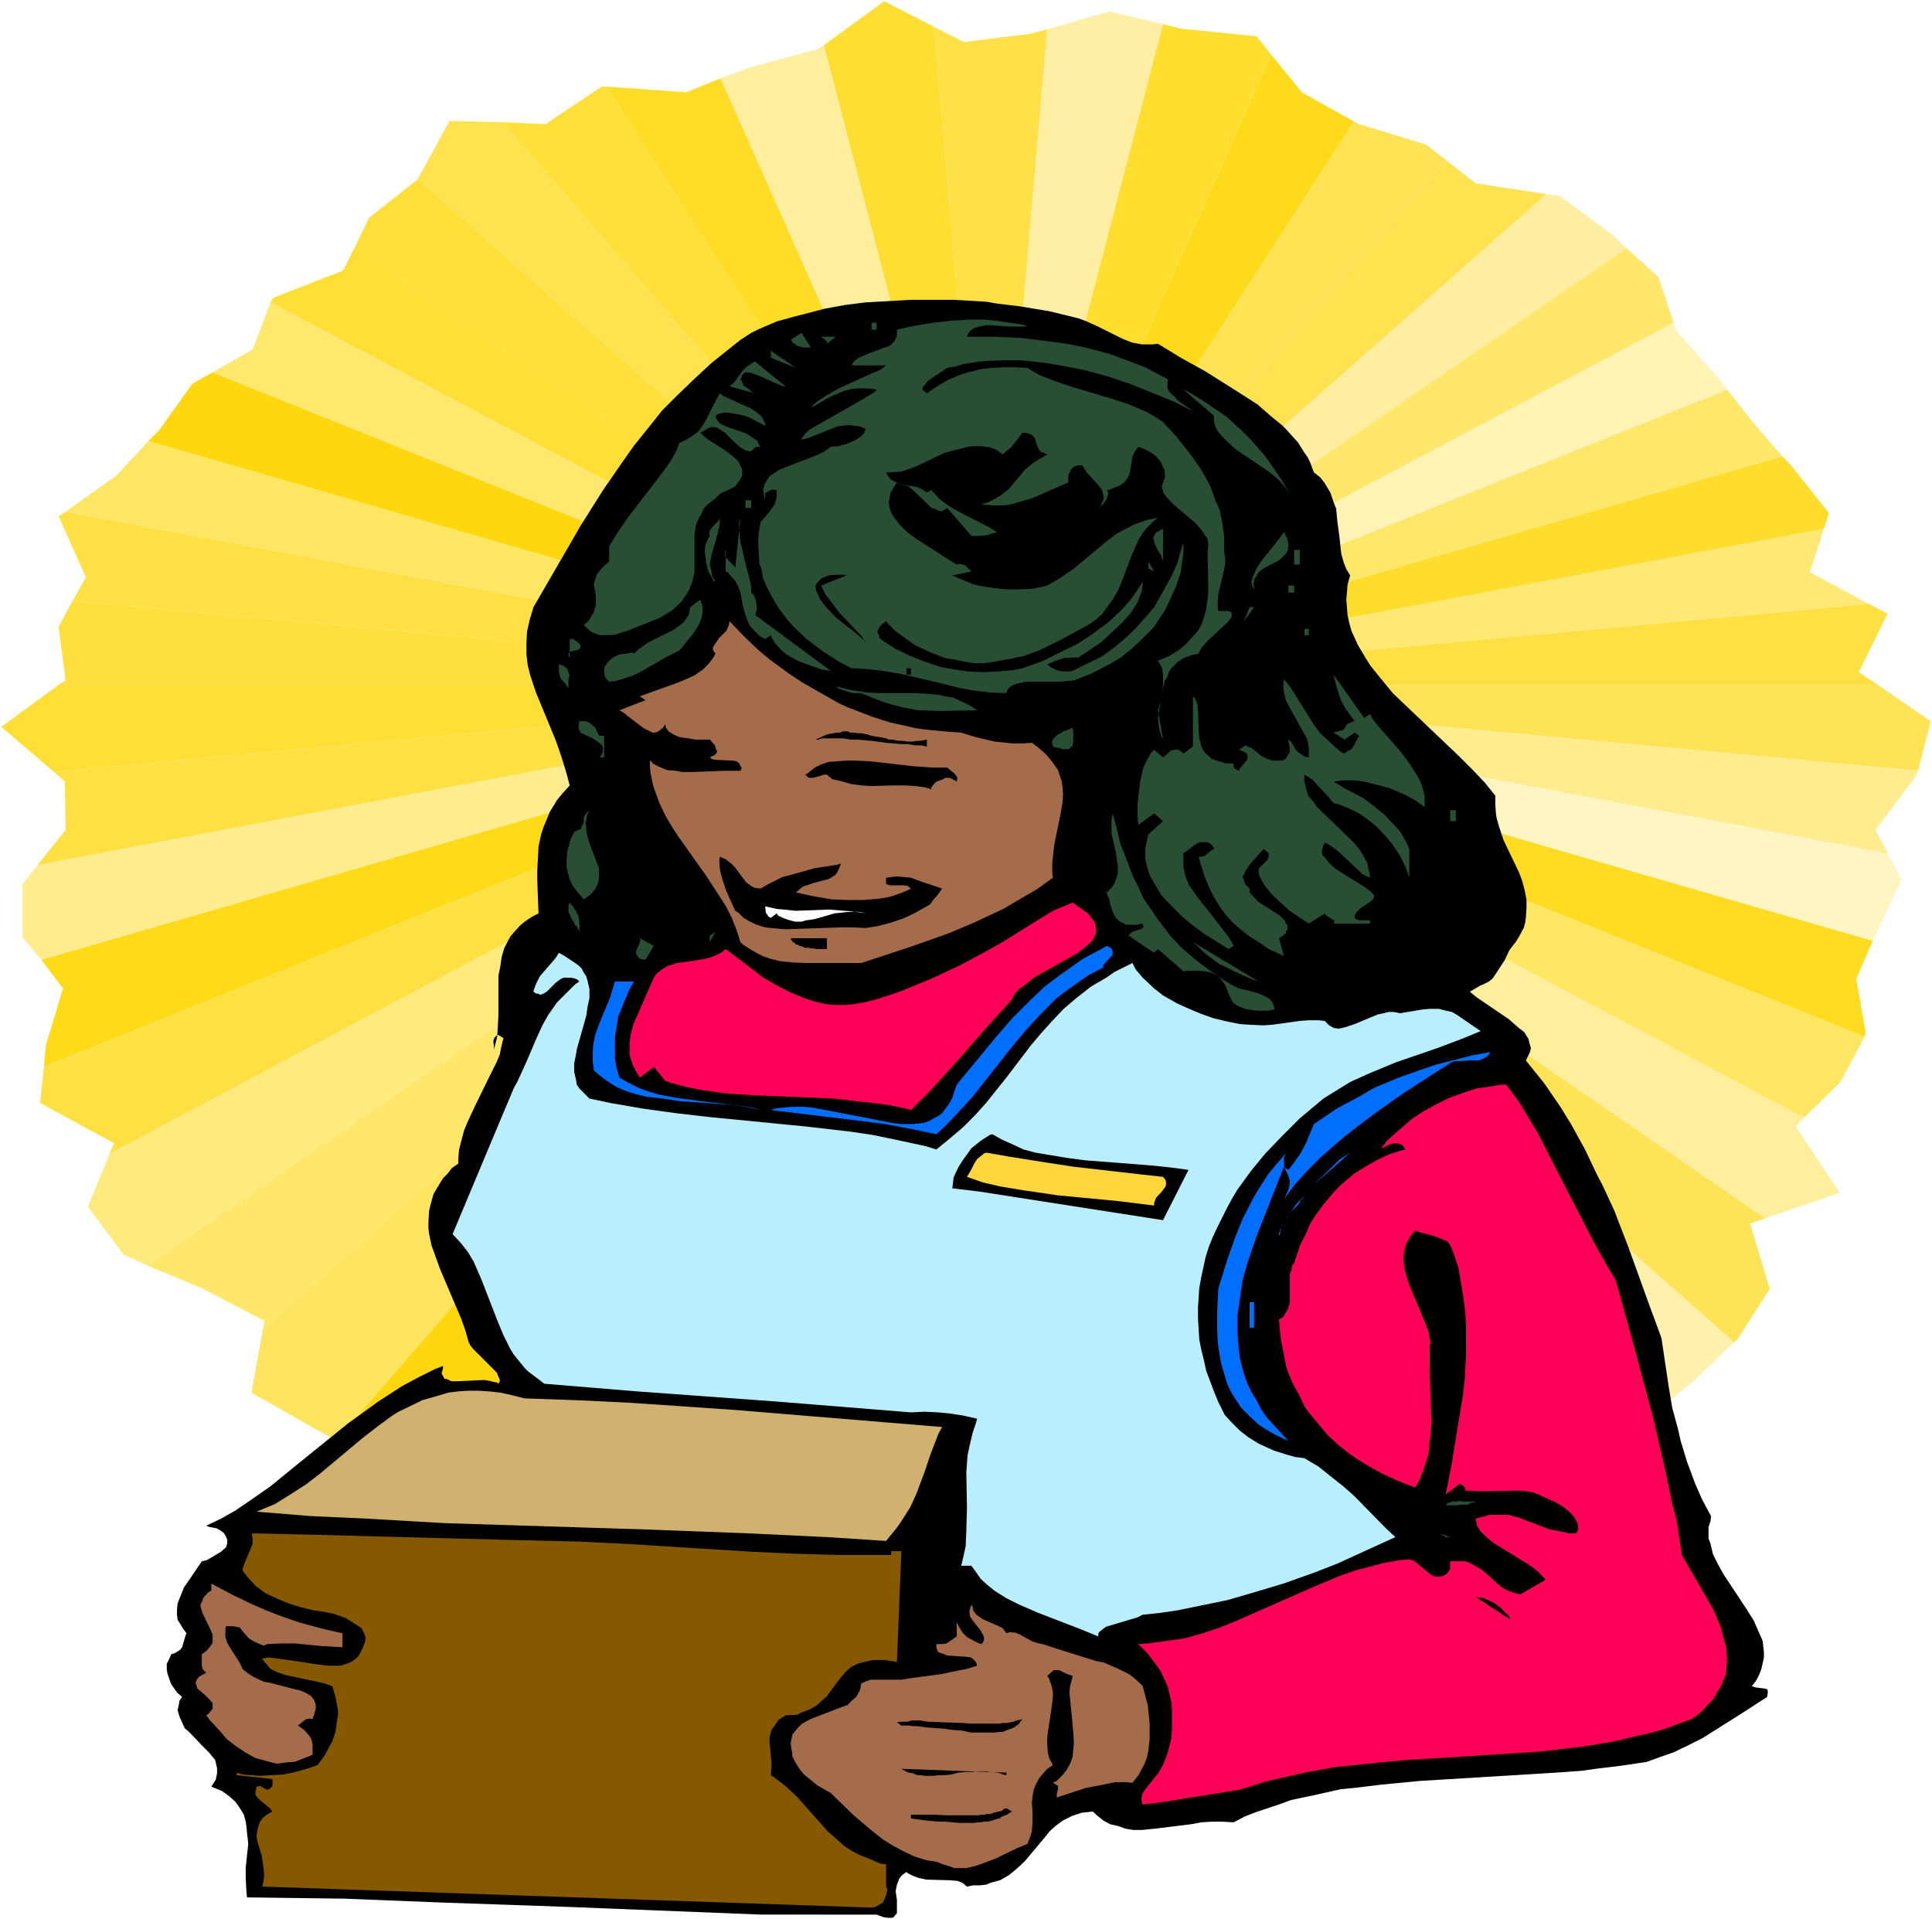 <?xml version="1.0" encoding="UTF-8" standalone="no"?>
<svg
   version="1.0"
   width="129.766mm"
   height="128.885mm"
   id="svg120"
   sodipodi:docname="Clerk 1.wmf"
   xmlns:inkscape="http://www.inkscape.org/namespaces/inkscape"
   xmlns:sodipodi="http://sodipodi.sourceforge.net/DTD/sodipodi-0.dtd"
   xmlns="http://www.w3.org/2000/svg"
   xmlns:svg="http://www.w3.org/2000/svg">
  <rect width="100%" height="100%" fill="#333333" stroke="none"/>
  <sodipodi:namedview
     id="namedview120"
     pagecolor="#ffffff"
     bordercolor="#000000"
     borderopacity="0.25"
     inkscape:showpageshadow="2"
     inkscape:pageopacity="0.0"
     inkscape:pagecheckerboard="0"
     inkscape:deskcolor="#d1d1d1"
     inkscape:document-units="mm" />
  <defs
     id="defs1">
    <pattern
       id="WMFhbasepattern"
       patternUnits="userSpaceOnUse"
       width="6"
       height="6"
       x="0"
       y="0" />
  </defs>
  <path
     style="fill:#ffffff;fill-opacity:1;fill-rule:evenodd;stroke:none"
     d="M 0,487.126 H 490.455 V 0 H 0 Z"
     id="path1" />
  <path
     style="fill:#ffdf38;fill-opacity:1;fill-rule:evenodd;stroke:none"
     d="m 153.843,21.973 h -1.131 l -14.221,9.532 -10.989,-0.485 123.947,142.826 z"
     id="path2" />
  <path
     style="fill:#ffefa4;fill-opacity:1;fill-rule:evenodd;stroke:none"
     d="M 295.243,6.14 281.668,2.908 265.832,7.432 251.449,173.846 Z"
     id="path3" />
  <path
     style="fill:#ffdc25;fill-opacity:1;fill-rule:evenodd;stroke:none"
     d="m 182.931,19.873 -8.726,3.554 -20.362,-1.454 97.606,151.873 z"
     id="path4" />
  <path
     style="fill:#ffe046;fill-opacity:1;fill-rule:evenodd;stroke:none"
     d="M 251.449,173.846 265.832,7.432 l -4.202,1.131 -16.968,2.1 -7.595,-3.878 2.262,24.881 z"
     id="path5" />
  <path
     style="fill:#ffde32;fill-opacity:1;fill-rule:evenodd;stroke:none"
     d="M 239.329,31.667 237.067,6.786 224.462,0.323 209.11,11.471 251.449,173.846 Z"
     id="path6" />
  <path
     style="fill:#ffee9e;fill-opacity:1;fill-rule:evenodd;stroke:none"
     d="m 209.11,11.471 -1.454,0.969 -17.291,4.685 -7.434,2.747 68.518,153.974 z"
     id="path7" />
  <path
     style="fill:#ffd70f;fill-opacity:1;fill-rule:evenodd;stroke:none"
     d="m 53.974,94.517 -5.171,2.908 -8.403,11.794 -2.747,2.747 213.797,61.88 z"
     id="path8" />
  <path
     style="fill:#ffe86e;fill-opacity:1;fill-rule:evenodd;stroke:none"
     d="M 68.68,76.744 64.155,88.7 53.974,94.517 251.449,173.846 Z"
     id="path9" />
  <path
     style="fill:#ffe662;fill-opacity:1;fill-rule:evenodd;stroke:none"
     d="m 37.653,111.966 -8.08,8.725 -12.928,9.209 234.805,43.946 z"
     id="path10" />
  <path
     style="fill:#ffe250;fill-opacity:1;fill-rule:evenodd;stroke:none"
     d="M 251.449,173.846 127.502,31.021 114.089,30.698 106.171,45.239 v 0.162 l 26.018,23.104 z"
     id="path11" />
  <path
     style="fill:#ffdf38;fill-opacity:1;fill-rule:evenodd;stroke:none"
     d="M 132.189,68.505 106.171,45.4 93.728,55.256 90.011,62.85 251.449,173.846 Z"
     id="path12" />
  <path
     style="fill:#ffde36;fill-opacity:1;fill-rule:evenodd;stroke:none"
     d="m 90.011,62.85 -2.909,5.816 -17.776,6.947 -0.646,1.131 182.769,97.102 z"
     id="path13" />
  <path
     style="fill:#ffe044;fill-opacity:1;fill-rule:evenodd;stroke:none"
     d="m 16.645,129.9 -1.778,1.131 6.949,15.51 -3.394,5.978 233.027,21.327 z"
     id="path14" />
  <path
     style="fill:#ffde2f;fill-opacity:1;fill-rule:evenodd;stroke:none"
     d="M 322.715,13.895 318.998,9.209 299.768,7.271 295.243,6.14 251.449,173.846 Z"
     id="path15" />
  <path
     style="fill:#ffe769;fill-opacity:1;fill-rule:evenodd;stroke:none"
     d="m 452.479,115.844 -7.434,-8.563 -6.626,-8.402 -186.971,74.967 z"
     id="path16" />
  <path
     style="fill:#fff3b5;fill-opacity:1;fill-rule:evenodd;stroke:none"
     d="m 438.42,98.879 -2.586,-3.393 -10.181,-11.31 -0.808,-2.262 -173.397,91.932 z"
     id="path17" />
  <path
     style="fill:#ffe873;fill-opacity:1;fill-rule:evenodd;stroke:none"
     d="m 474.457,153.327 -15.029,-8.078 3.555,-10.987 -211.534,39.584 z"
     id="path18" />
  <path
     style="fill:#ffe357;fill-opacity:1;fill-rule:evenodd;stroke:none"
     d="m 251.449,173.846 235.451,21.812 3.232,-12.602 -13.413,-9.209 h -51.55 z"
     id="path19" />
  <path
     style="fill:#ffdf42;fill-opacity:1;fill-rule:evenodd;stroke:none"
     d="m 425.169,173.846 h 51.55 l -4.848,-3.231 7.272,-14.864 -4.686,-2.424 -223.008,20.519 z"
     id="path20" />
  <path
     style="fill:#ffdd2c;fill-opacity:1;fill-rule:evenodd;stroke:none"
     d="m 462.983,134.262 1.293,-4.039 -9.373,-11.794 -2.424,-2.585 -201.03,58.003 z"
     id="path21" />
  <path
     style="fill:#ffda1b;fill-opacity:1;fill-rule:evenodd;stroke:none"
     d="M 343.723,30.859 330.472,23.427 322.715,13.895 251.449,173.846 Z"
     id="path22" />
  <path
     style="fill:#ffe355;fill-opacity:1;fill-rule:evenodd;stroke:none"
     d="m 367.155,40.715 -5.171,-4.039 -16.968,-5.17 -1.293,-0.646 -92.273,142.987 z"
     id="path23" />
  <path
     style="fill:#ffee9f;fill-opacity:1;fill-rule:evenodd;stroke:none"
     d="M 412.888,63.011 409.332,59.618 395.758,49.601 392.526,49.278 251.449,173.846 Z"
     id="path24" />
  <path
     style="fill:#ffe76c;fill-opacity:1;fill-rule:evenodd;stroke:none"
     d="M 424.846,81.915 420.968,70.282 412.888,63.011 251.449,173.846 Z"
     id="path25" />
  <path
     style="fill:#ffe250;fill-opacity:1;fill-rule:evenodd;stroke:none"
     d="M 392.526,49.278 374.588,46.531 367.155,40.715 251.449,173.846 Z"
     id="path26" />
  <path
     style="fill:#ffe76c;fill-opacity:1;fill-rule:evenodd;stroke:none"
     d="m 37.33,321.196 13.898,5.816 15.837,8.24 -0.323,2.1 184.709,-163.506 z"
     id="path27" />
  <path
     style="fill:#fff4b9;fill-opacity:1;fill-rule:evenodd;stroke:none"
     d="m 341.137,375.644 8.565,19.388 5.979,0.485 15.837,-8.402 11.635,-8.563 -131.704,-204.706 z"
     id="path28" />
  <path
     style="fill:#fff4ba;fill-opacity:1;fill-rule:evenodd;stroke:none"
     d="m 383.153,378.552 1.616,-1.131 17.13,-6.947 13.09,-8.078 -163.539,-188.549 z"
     id="path29" />
  <path
     style="fill:#ffe357;fill-opacity:1;fill-rule:evenodd;stroke:none"
     d="m 345.339,256.892 94.859,83.853 0.97,-0.969 8.08,-12.602 -5.01,-16.641 3.878,-1.293 -196.667,-135.393 z"
     id="path30" />
  <path
     style="fill:#fff1ad;fill-opacity:1;fill-rule:evenodd;stroke:none"
     d="m 251.449,173.846 163.539,188.549 1.616,-1.131 13.09,-10.502 10.504,-10.017 -94.859,-83.853 z"
     id="path31" />
  <path
     style="fill:#ffe460;fill-opacity:1;fill-rule:evenodd;stroke:none"
     d="m 271.811,409.735 9.05,-4.039 17.453,-2.747 12.605,-1.293 -59.469,-227.81 z"
     id="path32" />
  <path
     style="fill:#ffe76c;fill-opacity:1;fill-rule:evenodd;stroke:none"
     d="m 251.449,173.846 59.469,227.81 5.818,-0.808 15.837,-7.109 17.13,1.293 -8.565,-19.388 z"
     id="path33" />
  <path
     style="fill:#ffee9c;fill-opacity:1;fill-rule:evenodd;stroke:none"
     d="m 448.116,309.24 18.907,-6.463 -11.15,-16.803 2.101,-2.262 -206.525,-109.866 z"
     id="path34" />
  <path
     style="fill:#ffec8f;fill-opacity:1;fill-rule:evenodd;stroke:none"
     d="m 486.415,196.951 0.485,-1.293 -235.451,-21.812 227.856,42.815 -3.232,-5.978 z"
     id="path35" />
  <path
     style="fill:#ffdf3d;fill-opacity:1;fill-rule:evenodd;stroke:none"
     d="m 18.422,152.52 -3.555,6.624 1.778,13.572 -1.778,1.131 H 251.449 Z"
     id="path36" />
  <path
     style="fill:#ffdc22;fill-opacity:1;fill-rule:evenodd;stroke:none"
     d="m 251.449,173.846 221.877,89.347 0.323,-0.808 -2.424,-13.895 4.202,-9.694 -83.385,-24.074 z"
     id="path37" />
  <path
     style="fill:#ffe663;fill-opacity:1;fill-rule:evenodd;stroke:none"
     d="m 457.974,283.712 9.211,-9.048 6.141,-11.471 -221.877,-89.347 z"
     id="path38" />
  <path
     style="fill:#ffda16;fill-opacity:1;fill-rule:evenodd;stroke:none"
     d="m 231.249,409.412 13.413,9.532 19.069,-5.332 8.08,-3.878 -20.362,-235.888 z"
     id="path39" />
  <path
     style="fill:#fff5c2;fill-opacity:1;fill-rule:evenodd;stroke:none"
     d="m 392.041,214.723 83.385,24.074 1.293,-2.747 5.979,-12.764 -3.394,-6.624 -227.856,-42.815 z"
     id="path40" />
  <path
     style="fill:#ffec8f;fill-opacity:1;fill-rule:evenodd;stroke:none"
     d="m 9.534,219.57 -3.878,4.847 v 13.41 l 4.848,5.816 240.945,-69.797 z"
     id="path41" />
  <path
     style="fill:#ffda16;fill-opacity:1;fill-rule:evenodd;stroke:none"
     d="m 10.504,243.644 5.494,7.271 -4.363,14.38 -0.485,5.493 240.299,-96.94 z"
     id="path42" />
  <path
     style="fill:#ffdf42;fill-opacity:1;fill-rule:evenodd;stroke:none"
     d="m 11.15,270.787 -0.97,9.209 18.746,10.179 -1.131,2.747 223.654,-119.075 z"
     id="path43" />
  <path
     style="fill:#ffe043;fill-opacity:1;fill-rule:evenodd;stroke:none"
     d="m 13.736,195.981 2.747,2.424 0.162,12.279 -7.11,8.886 241.915,-45.724 z"
     id="path44" />
  <path
     style="fill:#ffde35;fill-opacity:1;fill-rule:evenodd;stroke:none"
     d="M 14.867,173.846 0.323,184.51 13.736,195.981 251.449,173.846 Z"
     id="path45" />
  <path
     style="fill:#ffdc23;fill-opacity:1;fill-rule:evenodd;stroke:none"
     d="m 119.745,379.037 7.272,6.14 11.474,11.794 10.181,8.725 102.777,-231.849 z"
     id="path46" />
  <path
     style="fill:#ffe663;fill-opacity:1;fill-rule:evenodd;stroke:none"
     d="m 188.264,417.167 19.554,1.293 20.523,-11.31 2.909,2.262 20.2,-235.565 z"
     id="path47" />
  <path
     style="fill:#ffd70f;fill-opacity:1;fill-rule:evenodd;stroke:none"
     d="m 148.672,405.696 2.909,2.424 21.978,-1.939 14.706,10.987 63.186,-243.32 z"
     id="path48" />
  <path
     style="fill:#ffea7d;fill-opacity:1;fill-rule:evenodd;stroke:none"
     d="m 27.795,292.922 -5.494,13.41 9.05,12.118 5.979,2.747 214.12,-147.349 z"
     id="path49" />
  <path
     style="fill:#ffd70f;fill-opacity:1;fill-rule:evenodd;stroke:none"
     d="m 85.325,365.627 9.211,5.17 20.362,4.201 4.848,4.039 131.704,-205.191 z"
     id="path50" />
  <path
     style="fill:#ffe45f;fill-opacity:1;fill-rule:evenodd;stroke:none"
     d="m 66.741,337.353 -2.909,16.157 15.352,8.725 6.141,3.393 166.125,-191.78 z"
     id="path51" />
  <path
     style="fill:#000000;fill-opacity:1;fill-rule:evenodd;stroke:none"
     d="m 193.112,485.995 -48.803,-1.939 -32.482,-1.131 -24.402,-0.969 -24.725,-0.323 -0.162,-1.777 -0.162,-3.07 v -2.747 l 0.646,-5.978 -0.323,-2.908 -0.162,-1.777 -0.162,-0.969 -0.485,-1.777 -0.97,-1.616 -1.131,-1.616 -1.616,-1.454 -1.778,-1.293 -2.747,-1.131 1.131,-1.777 0.162,-0.808 0.162,-0.808 v -0.485 -0.808 l -0.485,-2.1 -1.616,-1.939 -1.778,-1.777 -3.07,-3.231 -1.293,-1.131 -0.646,-1.454 -0.646,-1.454 -0.485,-1.616 0.323,-1.454 0.162,-0.969 0.646,-0.969 -1.293,-1.131 -1.454,-2.1 -0.485,-1.293 -0.485,-1.454 -0.162,-0.969 v -1.454 l 0.646,-1.293 0.485,-1.131 0.97,-0.323 1.293,-0.808 0.485,-0.646 0.97,-3.231 0.162,-0.323 -0.97,-1.293 -0.646,-1.131 -0.646,-0.969 -0.162,-1.293 v -1.131 l 0.162,-1.777 0.646,-1.616 0.97,-2.424 1.454,-2.1 3.07,-4.524 1.293,-0.323 1.131,-0.646 2.424,-1.454 1.293,-1.131 0.323,-0.969 v -0.969 l -0.323,-0.808 -0.485,-0.808 -0.808,-0.646 -1.131,-0.646 -1.778,-0.323 -0.808,-0.323 3.717,-1.777 3.717,-2.1 3.555,-2.424 5.333,-3.716 5.333,-4.362 14.382,-11.633 7.595,-5.493 5.979,-3.878 4.202,-2.262 4.202,-2.1 2.101,-0.808 v 0.646 l -0.323,0.969 v 0.323 l 0.323,0.646 0.323,0.646 0.808,0.162 0.97,0.485 h 1.616 l 6.787,-0.323 1.778,0.323 0.485,0.162 0.97,0.162 0.323,0.323 0.323,-0.646 v -0.485 l -0.485,-0.969 -0.162,-0.646 -1.131,-1.131 -4.04,-4.039 -0.808,-0.808 -0.808,-0.969 -0.485,-0.969 -0.808,-2.908 -0.97,-2.747 -5.494,-12.925 -1.616,-4.524 -0.485,-1.293 -0.646,-3.07 -0.162,-1.454 v -1.293 l 0.162,-2.908 0.323,-1.454 0.808,-2.908 0.646,-1.131 1.778,-2.908 1.131,-1.131 1.131,-1.454 1.616,-1.131 v -1.131 l 0.162,-2.262 0.485,-1.939 0.808,-3.07 0.808,-1.939 1.778,-3.878 3.717,-7.594 1.939,-3.878 0.808,-1.939 0.646,-3.07 0.323,-1.131 -1.293,-0.808 -0.485,0.162 -0.485,0.485 -0.323,0.808 0.162,1.616 v 0.646 l 0.808,-3.231 0.162,-2.262 0.162,-3.393 v -2.424 -2.585 -4.847 l 0.485,-2.424 0.323,-2.262 0.646,-2.262 0.97,-1.939 0.646,-1.131 0.808,-0.969 1.616,-1.777 0.97,-0.808 1.131,-0.808 1.293,-0.808 1.293,-0.646 -0.323,-8.563 v -2.262 l 0.162,-2.908 0.162,-3.231 0.646,-3.07 0.646,-1.939 0.808,-1.939 0.808,-1.939 1.778,-2.908 1.454,-1.777 1.778,-1.939 -0.808,-3.07 -1.293,-4.201 -1.454,-4.201 -5.01,-12.118 -1.454,-4.362 -0.646,-2.585 -0.323,-2.747 v -1.454 -1.454 l 0.162,-2.908 0.646,-2.908 0.97,-3.231 11.958,-20.681 5.818,-9.209 4.686,-6.786 3.07,-4.362 5.333,-6.624 1.778,-2.262 3.878,-3.878 4.363,-4.201 4.363,-4.039 4.848,-3.878 2.424,-1.939 2.747,-1.777 1.939,-0.969 4.525,-1.939 4.686,-1.293 5.01,-1.293 2.424,-0.646 5.333,-0.969 5.171,-0.646 5.656,-0.323 5.656,-0.323 h 5.494 5.656 l 8.242,0.485 2.747,0.485 5.494,0.646 7.757,1.293 7.272,1.777 1.778,0.646 3.232,1.454 6.141,3.07 2.424,0.969 2.586,0.485 h 1.454 1.131 l 1.454,-0.162 5.818,3.554 6.141,3.393 7.434,4.685 5.818,3.716 3.717,3.231 2.586,2.1 0.97,0.969 3.07,3.393 1.616,2.585 0.808,1.131 0.646,1.293 0.97,2.585 1.616,1.293 1.131,1.454 1.454,2.424 0.808,2.424 0.646,1.616 0.323,3.393 0.485,3.554 0.485,4.524 0.646,2.262 0.646,1.616 0.97,1.616 -0.646,2.262 -0.162,1.939 -0.162,1.939 0.162,2.1 0.162,1.939 0.485,2.1 0.485,1.777 1.616,3.554 2.101,3.554 1.131,1.777 2.747,3.393 2.909,3.554 6.626,6.301 10.342,9.856 3.232,3.231 3.232,3.393 2.586,3.231 v 2.262 l 0.162,2.262 0.162,1.131 0.646,2.262 1.131,3.393 3.878,8.078 0.808,2.1 0.646,2.424 0.485,2.424 v 2.262 l -0.162,2.424 -0.162,1.131 -0.323,1.293 -1.293,2.424 -0.808,1.293 -0.646,0.808 -0.97,1.293 -1.131,2.424 -2.101,3.231 -0.97,1.454 -0.97,0.808 -1.616,0.808 -0.485,0.162 -2.747,1.616 1.778,1.454 8.08,5.493 2.586,2.262 1.293,0.969 1.131,1.777 0.323,1.293 0.323,1.131 -0.323,1.131 -0.646,1.293 -0.323,0.646 4.686,5.816 4.202,6.14 2.586,4.201 3.555,6.463 3.232,6.786 1.131,2.1 3.07,6.624 3.555,9.209 5.01,13.895 3.394,9.209 1.778,11.956 0.97,5.816 1.454,5.332 0.646,2.908 1.616,5.332 2.101,5.655 1.778,4.039 2.262,4.201 -0.162,1.293 -0.485,1.454 v 1.293 1.616 l 0.485,1.293 0.646,2.747 1.293,2.585 1.454,2.585 5.979,9.048 1.616,2.585 1.131,2.585 0.646,1.454 0.485,1.131 0.162,1.454 0.162,1.454 v 1.293 l -0.323,1.454 -0.323,1.454 -0.485,1.293 -0.808,1.616 -1.131,1.454 0.97,0.323 2.424,0.323 0.485,0.162 0.162,0.323 v 0.646 l -0.162,0.969 -5.979,3.878 -10.504,6.624 -3.555,1.777 -3.717,1.777 -3.232,1.131 -3.555,1.293 -6.464,0.969 -6.626,0.808 -3.394,0.485 -6.787,0.485 -34.421,2.1 -10.019,0.969 -6.626,0.808 -3.394,0.323 -6.464,1.454 -6.141,1.293 -3.07,1.131 -5.818,1.939 -2.909,1.131 -2.747,1.454 -2.909,-0.162 h -2.747 l -2.586,0.162 -2.586,0.485 -9.211,1.131 -3.232,0.323 h -2.262 l -1.939,-0.323 -1.778,-0.646 -2.101,-0.485 -1.778,-0.969 -1.778,-1.454 -0.808,-0.808 -2.909,0.323 -2.424,0.808 -2.262,1.131 -1.778,1.293 -1.616,1.454 -1.293,1.616 -5.01,5.978 -2.262,2.1 -1.778,1.454 -2.262,1.293 -2.424,0.646 -1.131,0.485 -1.616,0.162 h -1.616 l -1.616,0.323 -1.131,-0.969 -1.293,-0.485 -1.939,-0.162 -5.979,-0.162 -2.101,-0.485 -1.293,-0.485 -1.293,-0.646 -0.323,-0.323 -1.131,0.808 -0.646,0.808 -0.646,1.616 -0.323,1.616 0.323,2.262 v 1.939 1.454 l -0.485,0.485 -0.162,0.323 -0.485,0.323 h -1.131 l -1.131,-0.162 -1.778,-0.646 z"
     id="path52" />
  <path
     style="fill:#865800;fill-opacity:1;fill-rule:evenodd;stroke:none"
     d="m 66.579,478.886 0.323,-1.454 0.162,-1.293 -0.162,-1.939 -0.485,-3.231 -1.131,-3.716 -0.162,-1.293 0.162,-1.131 0.323,-1.293 0.323,-0.969 0.646,-0.969 1.131,-0.969 1.454,-0.808 -0.646,-0.808 -2.747,-2.262 -0.808,-0.969 -0.162,-0.646 0.162,-0.808 0.162,-0.808 0.97,-0.162 0.808,0.485 0.97,0.485 0.646,-0.323 0.646,-0.646 v -0.969 -0.323 -0.485 l -9.05,-0.969 v -0.646 l 1.616,0.485 2.262,0.162 1.939,0.162 2.747,-0.162 2.909,-0.162 2.747,-0.485 4.04,-1.131 2.262,-0.808 1.778,-2.424 1.293,-2.424 0.646,-1.131 0.808,-2.424 0.323,-2.424 0.323,-1.777 v -1.293 l -0.646,-3.393 -0.808,-2.747 -2.424,-0.808 -9.211,-1.939 -2.424,-0.808 -1.616,-0.808 -0.97,-1.131 -0.97,-1.131 -0.162,-0.323 1.616,-0.323 2.586,0.323 6.787,0.969 1.778,0.323 3.878,0.485 h 1.778 1.454 l 1.454,-0.485 1.293,-0.485 1.131,-0.808 0.646,-0.646 0.808,-1.454 0.808,-1.939 0.162,-0.646 v -0.808 l -0.323,-0.969 -0.646,-1.293 -0.97,-0.646 -1.293,-0.808 -1.778,-1.131 -2.747,-0.969 -2.101,-0.485 -3.232,-0.485 -3.394,-0.808 -3.07,-0.969 -3.07,-1.293 -2.747,-1.293 -2.424,-1.777 -1.939,-2.1 -1.293,-1.616 -0.162,-0.646 0.646,-1.777 1.293,-3.07 0.646,-1.616 v -1.293 l -0.162,-0.485 v -0.808 l 14.221,0.323 48.965,1.293 20.038,0.485 12.928,0.646 17.938,1.131 12.928,0.808 10.666,0.485 10.827,0.323 h 10.666 3.07 v -0.969 h 2.586 l -1.131,28.113 -3.232,-0.485 h -1.293 -1.616 l -2.101,0.485 -1.778,0.485 -1.616,0.808 -1.454,1.293 -2.101,2.585 -2.586,3.554 -1.293,1.131 -1.454,1.293 -1.778,0.969 -2.101,0.808 -0.97,0.485 -2.909,0.162 -1.778,1.131 -0.97,1.454 -0.808,1.131 -0.485,1.777 v 1.454 l 0.485,5.009 v 0.969 l -0.162,2.262 0.97,0.646 2.747,2.1 2.424,2.262 0.808,0.808 7.434,8.402 2.424,2.1 1.778,1.616 1.939,1.293 2.262,1.131 2.424,0.969 2.586,1.131 1.454,0.162 v 1.616 4.039 l 0.323,0.646 -0.323,1.616 -0.485,1.131 -0.323,0.646 -0.485,0.323 -1.454,0.808 -0.97,0.162 z"
     id="path53" />
  <path
     style="fill:#a46c4b;fill-opacity:1;fill-rule:evenodd;stroke:none"
     d="m 210.888,455.135 -3.394,-1.939 -1.778,-1.454 -1.616,-1.293 -1.293,-1.616 -0.97,-1.616 -0.646,-1.293 -0.162,-1.293 -0.323,-2.1 0.323,-1.616 0.162,-0.646 1.293,-1.616 1.131,-1.131 2.101,-1.131 7.918,-3.07 1.454,-0.485 1.131,-1.131 1.131,-0.969 0.646,-1.131 0.323,-0.646 0.323,-1.616 0.97,-0.485 1.454,-0.485 h 2.101 3.717 1.939 l 1.939,-0.323 8.403,-1.131 3.717,-0.808 2.586,-0.485 2.586,-0.808 -0.323,-0.969 -0.646,-0.646 -0.646,-0.485 -1.131,-0.162 -4.848,-0.323 -1.131,-0.485 -1.131,-0.323 -0.323,-0.646 -0.162,-0.646 v -0.808 h 0.808 0.808 l 0.97,-0.162 2.586,-1.777 v -3.554 l 0.485,0.969 0.97,1.616 1.131,1.131 1.454,0.808 1.616,0.808 0.646,0.162 0.485,-0.646 0.162,-0.808 -0.162,-0.646 -0.808,-1.454 -1.939,-2.424 -0.646,-0.969 -0.162,-0.808 v -0.646 l 0.323,-1.131 0.162,-0.485 0.323,0.646 0.162,0.969 0.808,0.969 1.616,1.131 4.04,1.777 0.97,0.485 0.97,1.293 0.97,-0.323 0.646,0.162 h 0.646 l 1.131,0.485 3.232,1.777 1.616,0.485 0.97,0.162 3.394,1.131 10.342,3.231 1.778,0.323 4.04,1.777 2.262,1.131 1.131,0.808 1.454,1.293 0.97,0.969 1.293,4.847 0.485,4.685 v 3.878 l -0.323,2.908 -0.323,1.616 -0.646,1.777 -1.454,2.747 -1.616,2.1 -1.616,-0.162 h -2.747 l -2.424,0.485 -2.424,0.485 -2.586,0.485 -7.434,2.424 v -0.808 l 0.323,-1.454 v -0.646 l -0.646,-0.485 -0.646,-0.323 0.97,-0.485 1.454,-1.454 1.131,-1.454 0.808,-1.454 0.646,-1.777 0.162,-1.777 0.162,-1.777 -0.162,-2.585 -0.323,-3.716 -0.485,-4.685 -0.162,-1.777 0.162,-1.616 0.485,-1.777 0.162,-0.808 -1.454,-0.485 -1.939,-0.969 h -0.808 -0.646 l -0.485,0.485 -1.131,0.969 0.485,0.646 0.646,1.939 0.323,1.454 v 1.293 l -0.162,1.454 -0.646,4.524 -0.485,3.07 -0.162,1.454 v 1.454 l 0.162,2.1 0.323,1.454 0.646,1.131 0.323,0.646 -1.616,1.131 -1.778,2.1 -0.646,1.131 -0.808,1.777 -0.323,1.777 -0.162,1.777 0.162,2.424 v 2.585 l -0.162,2.1 -0.323,1.131 -0.808,2.1 -2.747,1.131 -5.333,2.585 -3.878,1.454 -1.454,0.485 -2.101,0.485 h -1.454 -1.616 l -1.293,-0.485 -1.616,-0.485 -1.616,-0.646 -2.262,-0.323 -3.232,-0.969 -2.747,-1.293 -2.747,-1.454 -2.586,-1.616 -3.07,-2.424 -4.363,-3.716 z"
     id="path54" />
  <path
     style="fill:#000000;fill-opacity:1;fill-rule:evenodd;stroke:none"
     d="m 231.249,460.629 h 1.454 1.454 1.293 1.454 l 3.07,0.162 h 3.555 1.616 1.454 1.131 0.808 l 0.646,-0.162 h 0.646 l 0.808,-0.162 h 0.808 l 0.808,-0.323 0.646,-0.162 0.808,-0.162 0.646,-0.162 0.485,-0.485 0.646,-0.162 1.454,0.808 -0.646,0.323 -0.646,0.485 -0.808,0.323 -0.485,0.162 -0.646,0.485 -0.808,0.162 -0.808,0.323 -0.646,0.162 -0.808,0.162 h -0.808 l -0.808,0.162 h -0.808 l -0.808,0.162 h -0.808 -0.808 -0.646 -1.616 l -1.778,-0.162 -1.778,-0.162 h -1.778 l -3.394,-0.323 -3.555,-0.485 z"
     id="path55" />
  <path
     style="fill:#ff0058;fill-opacity:1;fill-rule:evenodd;stroke:none"
     d="m 295.243,448.026 1.131,-2.908 0.97,-3.878 0.162,-2.1 v -3.07 -2.1 l -0.162,-1.939 -0.485,-2.1 -0.485,-1.939 -0.808,-1.777 -0.97,-2.1 -1.293,-1.777 -1.939,-2.585 -1.616,-1.616 -0.808,-0.808 2.424,-0.162 4.686,-0.646 4.686,-0.646 4.525,-1.293 4.363,-1.454 4.04,-1.616 8.08,-3.554 12.12,-5.332 6.141,-2.585 4.202,-1.454 4.363,-1.131 2.424,-0.646 4.363,-0.808 2.424,-0.162 1.131,0.323 3.717,3.07 1.131,0.808 0.808,0.162 h 0.808 l 0.97,-0.162 0.808,-0.485 0.323,-0.323 0.646,-0.969 v -1.939 h 1.778 2.101 l 1.293,0.485 1.131,0.646 1.454,0.808 1.778,1.454 2.586,2.424 1.293,0.969 1.293,0.646 1.778,0.646 1.293,0.323 6.464,-3.716 -1.616,-1.777 -1.778,-1.454 -1.454,-0.969 -8.403,-5.17 -1.778,-1.454 -1.454,-1.454 -0.97,-1.454 -0.162,-1.131 -0.162,-0.646 1.778,-0.485 1.778,-0.485 h 1.616 1.616 1.616 l 2.424,0.646 2.101,0.808 5.979,2.262 2.586,0.485 2.262,0.485 h 1.778 l 0.485,-0.808 v -1.454 l -0.485,-0.969 -0.646,-1.131 -1.293,-1.293 -1.454,-1.131 -1.616,-0.969 -4.525,-2.1 -1.778,-0.646 -2.424,-0.323 h -2.424 l -7.595,0.162 -3.07,-0.162 h -1.293 v -0.485 l -0.162,-0.323 -0.646,-0.646 -0.646,-0.323 -3.555,2.747 1.454,-7.432 1.939,-11.794 0.97,-5.978 0.485,-4.201 0.323,-6.14 v -6.301 l -0.162,-4.039 -0.485,-3.878 -0.646,-4.039 -0.646,-3.716 -1.293,-3.878 -0.808,-1.939 -0.808,-0.969 -1.131,-0.485 -1.616,-0.646 -4.202,-1.131 -1.131,-0.485 -1.293,1.616 -0.97,1.777 -0.485,1.616 -0.162,1.777 v 0.808 l 0.162,1.939 0.646,2.424 0.646,1.939 3.717,8.886 1.131,2.908 0.485,2.585 -0.162,0.969 v 2.424 3.554 l 0.162,7.271 0.323,5.978 -0.323,3.554 -0.485,4.685 -0.97,3.231 -1.293,3.393 -1.131,1.939 -4.202,-1.616 -3.878,-1.777 -3.555,-1.939 -3.394,-2.1 -1.616,-1.131 -3.07,-2.424 -2.586,-2.424 -2.424,-2.908 -2.262,-2.747 -0.97,-1.293 -1.454,-3.07 -1.616,-2.908 -1.293,-3.07 -0.485,-1.616 -0.646,-3.393 -0.646,-3.231 -0.162,-1.616 -0.323,-3.393 1.131,-0.646 0.646,-1.131 0.485,-0.808 0.485,-1.616 v -1.293 -3.878 -1.939 l 0.485,-1.454 v -0.646 l 0.646,-0.969 1.454,-4.362 1.616,-3.231 0.97,-2.262 1.293,-2.1 2.262,-3.07 2.586,-3.07 1.778,-1.777 3.232,-2.747 3.394,-2.1 2.586,-1.454 2.747,-1.293 2.909,-0.969 1.454,-0.323 -0.808,-1.131 -0.808,-0.323 -0.646,-0.162 h -0.646 l -1.131,0.323 -2.101,0.969 -0.323,0.323 1.778,-2.262 3.07,-2.747 3.394,-2.908 2.747,-1.777 3.232,-1.777 3.232,-1.616 4.525,-1.616 2.424,-0.808 2.586,-0.323 3.717,-0.646 h 1.293 l 3.232,4.362 4.686,7.755 3.232,6.301 11.312,21.973 3.555,6.301 1.778,2.908 4.848,17.449 4.686,17.611 3.07,13.249 1.778,8.563 1.131,4.362 1.293,8.563 6.626,11.471 1.454,2.585 1.778,4.201 0.323,1.293 1.131,4.201 0.162,2.585 -0.162,2.585 -0.162,1.293 -0.97,2.585 -1.616,2.747 -0.646,1.131 -1.293,1.293 -1.131,1.293 -1.454,1.293 -1.616,1.131 -3.232,1.131 -3.394,1.293 -3.394,0.969 -3.555,0.808 -3.394,0.808 -3.555,0.808 -6.949,1.131 -11.15,1.293 -7.434,0.485 -26.018,1.616 -7.11,0.646 -7.434,0.808 -3.555,0.323 -7.272,1.293 -3.555,0.808 -7.11,1.616 -3.555,1.131 -3.232,0.969 -20.2,3.231 -4.202,0.485 -0.162,-0.485 -0.162,-0.808 v -0.323 l 0.162,-0.646 0.162,-0.646 0.808,-1.131 3.232,-4.039 0.808,-1.454 z"
     id="path56" />
  <path
     style="fill:#000000;fill-opacity:1;fill-rule:evenodd;stroke:none"
     d="m 228.825,448.996 26.664,0.969 v 0.646 l -0.808,-0.162 -0.808,-0.323 -0.808,-0.162 -0.97,-0.162 h -0.808 l -0.808,-0.162 h -0.97 -0.808 -0.97 l -0.808,0.162 h -1.131 -0.646 l -1.778,0.162 -1.939,0.485 -1.778,0.162 h -1.616 l -0.97,0.162 h -0.808 -0.808 -0.808 l -0.808,-0.162 h -0.808 l -0.646,-0.162 -0.646,-0.323 -0.97,-0.162 -0.485,-0.162 -0.646,-0.323 z"
     id="path57" />
  <path
     style="fill:#a46c4b;fill-opacity:1;fill-rule:evenodd;stroke:none"
     d="m 52.358,435.424 0.646,-0.485 0.646,-0.808 0.323,-0.323 v -0.808 -0.646 l -0.485,-0.646 -1.293,-1.293 -1.454,-1.293 -0.646,-0.485 -0.323,-1.131 -0.162,-0.162 0.323,-0.969 0.646,-0.808 1.778,-0.969 -0.808,-0.808 -0.162,-0.323 -0.162,-0.646 v -1.777 -1.131 l 1.293,-0.969 0.808,-0.969 0.646,-0.969 v -0.969 -1.131 l -0.485,-1.131 -2.101,-4.362 -0.485,-1.616 v -0.485 l 0.485,-0.969 0.162,-0.646 0.808,-0.969 0.646,-0.646 0.646,-0.323 v -1.777 l 5.818,3.07 4.04,1.939 4.04,1.777 4.202,1.616 4.202,1.454 6.626,1.777 4.363,0.969 v 3.554 l -5.333,-0.323 -6.787,-0.646 h -3.394 l -3.555,0.162 -0.808,0.323 h -0.323 l -0.808,-0.323 -1.454,-0.646 -1.293,-0.808 -1.454,-1.616 -0.485,-0.646 -0.323,-0.485 -0.808,-0.162 -0.97,-0.162 h -1.778 l -0.162,0.969 v 0.808 0.969 l 0.485,1.454 0.646,1.131 2.586,4.039 0.646,1.454 0.323,0.323 1.293,0.969 1.293,0.808 2.424,1.131 1.778,0.323 5.494,1.454 2.101,0.485 1.454,0.646 1.293,0.808 0.323,0.485 0.323,0.323 0.485,1.293 v 0.485 0.646 l -0.485,1.616 -0.323,0.969 -0.808,-0.162 -0.808,0.162 -0.485,0.323 -1.616,1.293 1.616,1.131 1.131,1.293 0.646,0.969 0.323,1.293 v 0.485 1.616 0.646 l -2.424,0.969 -2.101,0.808 -2.262,0.162 -2.262,0.323 -1.939,-0.485 -1.778,-0.485 -1.778,-0.485 -2.586,-1.454 -2.424,-1.616 -2.262,-1.777 -1.778,-2.1 -2.424,-2.585 z"
     id="path58" />
  <path
     style="fill:#000000;fill-opacity:1;fill-rule:evenodd;stroke:none"
     d="m 227.694,437.201 0.808,-0.162 h 0.97 0.97 l 0.97,-0.323 h 2.101 l 1.939,0.323 4.363,0.162 4.525,0.162 2.101,0.162 h 2.101 1.131 0.97 0.97 1.131 0.97 l 0.808,-0.162 h 0.97 l 0.97,-0.162 0.808,-0.162 0.808,-0.323 0.808,-0.162 0.646,-0.162 -0.485,0.646 -0.323,0.485 -0.646,0.485 -0.646,0.485 -0.808,0.323 -0.485,0.162 -0.808,0.323 -0.808,0.323 h -0.97 l -0.808,0.162 h -1.131 -0.97 -0.97 -0.97 -1.293 -0.97 l -2.101,-0.485 -2.424,-0.162 -2.262,-0.323 -2.101,-0.162 -2.424,-0.162 -2.262,-0.323 h -0.97 l -1.131,-0.162 h -0.808 -1.131 z"
     id="path59" />
  <path
     style="fill:#284f33;fill-opacity:1;fill-rule:evenodd;stroke:none"
     d="m 295.243,432.677 -2.262,-6.301 z"
     id="path60" />
  <path
     style="fill:#b9eeff;fill-opacity:1;fill-rule:evenodd;stroke:none"
     d="m 246.601,397.456 h -2.586 l 0.646,-2.747 0.485,-2.262 0.162,-3.878 0.162,-5.816 -0.162,-9.048 0.323,-4.362 0.485,-2.262 0.808,-3.393 0.808,-2.424 0.323,-1.131 -3.555,-0.808 -3.07,-0.485 -3.232,-0.323 -3.394,-0.162 -3.555,0.162 -34.098,-2.747 -35.552,-2.585 -23.432,-1.939 -1.454,-1.131 -2.586,-1.939 -0.97,-0.969 -2.747,-3.393 -0.808,-1.293 -1.778,-3.554 -1.616,-3.878 -3.878,-10.017 -0.97,-2.262 -1.131,-2.585 -1.454,-2.424 -1.778,-2.262 -2.101,-2.262 11.635,-27.79 3.878,-9.209 0.97,-1.777 2.424,-5.332 2.262,-5.332 1.616,-3.554 1.454,-2.585 2.262,-3.231 2.262,-2.262 2.262,-2.262 1.131,-0.808 -0.485,-0.485 -0.808,-0.323 -0.97,-0.162 h -1.616 l -0.808,0.323 -1.293,0.969 -2.262,2.262 -0.808,0.485 -0.808,0.323 -0.646,-0.323 h -0.485 l -0.646,-0.485 0.162,-0.646 0.485,-1.293 0.97,-1.939 4.04,-4.685 0.808,-1.293 1.454,0.808 2.424,1.616 1.131,0.808 0.808,0.808 0.485,0.969 0.646,0.969 0.323,1.131 0.485,2.1 v 2.262 l -0.485,2.262 -0.323,2.262 -2.424,8.563 -0.162,1.131 -0.485,2.424 v 2.1 l 0.485,2.1 0.162,1.131 0.646,0.969 2.586,2.585 5.333,1.131 8.403,1.454 8.242,1.131 8.403,0.969 24.725,2.424 11.15,1.293 5.494,0.808 5.494,1.131 8.242,1.777 2.586,0.808 3.555,-2.908 3.232,-2.747 2.909,-2.908 2.909,-3.231 5.171,-6.463 6.141,-8.078 2.586,-3.07 2.909,-3.231 2.909,-3.07 3.232,-2.747 3.717,-2.908 3.878,-2.262 2.101,-1.454 4.525,-2.262 0.808,1.616 1.778,2.1 2.909,2.747 2.262,1.777 3.717,2.1 2.909,1.293 3.07,1.293 3.232,1.131 3.394,0.808 3.232,0.646 2.424,0.162 3.394,0.162 2.424,-0.162 6.949,-0.969 2.262,-0.162 h 2.424 l 1.616,0.162 1.131,1.131 1.131,0.646 0.97,0.162 h 0.485 l 1.454,-0.323 2.424,-0.808 3.878,-1.616 1.939,-0.808 1.454,-0.323 1.293,-0.323 h 1.454 l 1.454,0.323 3.878,-0.646 1.939,-0.323 1.939,-0.162 h 2.101 l 1.939,0.485 1.454,0.323 1.131,0.646 6.141,4.201 -3.878,1.616 -6.787,2.585 -10.827,3.716 -6.626,2.747 -5.01,2.262 -3.394,2.1 -3.394,2.1 -5.979,5.009 -4.525,4.524 -4.202,4.362 -3.717,4.524 -3.394,4.685 -1.454,2.424 -1.293,2.424 -2.424,4.847 -1.131,2.424 -0.97,2.424 -0.808,2.585 -1.131,5.17 -0.485,2.747 -0.323,4.847 v 2.908 l 0.323,5.17 0.485,2.585 0.646,2.585 0.646,2.908 0.97,2.585 0.97,2.585 1.131,2.747 1.616,3.231 1.778,1.939 2.101,2.1 2.101,1.616 2.586,1.616 3.878,1.777 3.07,0.969 2.262,0.646 2.424,0.323 3.555,2.1 3.232,2.585 3.07,2.424 2.747,2.424 7.918,8.078 2.586,2.424 -7.434,3.393 -7.434,3.393 -5.818,2.262 -7.757,2.747 -8.08,2.424 -6.141,1.777 -6.302,1.293 -6.302,1.293 -4.363,0.646 -4.525,0.485 -1.293,0.646 -6.464,1.939 -1.616,0.485 -0.808,0.646 -0.808,0.646 -0.162,0.162 -0.162,0.969 -3.878,-1.616 -11.312,-4.362 -4.848,-2.1 -3.232,-1.616 -3.07,-1.939 -1.778,-1.454 -1.616,-1.454 -1.131,-1.616 z"
     id="path61" />
  <path
     style="fill:#000000;fill-opacity:1;fill-rule:evenodd;stroke:none"
     d="m 374.588,405.372 h 0.323 l 0.485,0.162 h 0.162 0.323 l 0.808,0.162 0.646,0.323 0.808,0.323 0.646,0.323 0.646,0.323 0.485,0.323 0.485,0.485 0.646,0.323 0.323,0.485 0.646,0.646 0.323,0.323 0.485,0.323 0.323,0.485 0.162,0.646 z"
     id="path62" />
  <path
     style="fill:#d1b170;fill-opacity:1;fill-rule:evenodd;stroke:none"
     d="m 65.125,383.722 4.686,-1.939 3.878,-2.424 4.04,-2.585 3.555,-2.747 10.827,-9.048 3.555,-2.747 3.717,-2.747 1.778,-1.131 4.04,-1.939 1.939,-0.969 2.262,-0.646 2.262,-0.646 2.101,-0.646 2.586,-0.323 2.424,-0.162 h 2.586 l 2.747,0.162 2.909,0.323 2.909,0.646 3.232,0.808 13.736,0.485 13.251,0.646 26.018,1.777 39.269,3.231 13.736,1.131 -0.97,1.777 -2.101,5.493 -1.293,3.878 -2.101,5.655 -1.616,3.554 -2.262,3.554 -1.131,1.616 -2.101,2.585 -0.646,0.808 -14.867,-0.969 -20.362,-0.969 -25.694,-0.969 -51.227,-1.616 -19.554,-1.131 -14.221,-0.646 z"
     id="path63" />
  <path
     style="fill:#284f33;fill-opacity:1;fill-rule:evenodd;stroke:none"
     d="m 365.539,389.216 2.586,0.969 h -1.131 z"
     id="path64" />
  <path
     style="fill:#284f33;fill-opacity:1;fill-rule:evenodd;stroke:none"
     d="m 366.993,382.107 0.323,-0.323 0.162,-0.323 h 0.485 l 0.646,-0.323 h 0.323 0.485 0.485 l 0.485,-0.162 0.97,0.162 h 1.131 0.485 0.646 0.485 0.485 l -0.485,0.323 h -0.323 -0.485 l -0.323,0.323 -0.485,0.162 h -0.485 -0.485 -0.646 l -0.97,0.162 h -0.97 -0.97 z"
     id="path65" />
  <path
     style="fill:#006fff;fill-opacity:1;fill-rule:evenodd;stroke:none"
     d="m 309.302,327.012 2.101,-6.786 2.262,-6.463 1.778,-4.362 2.747,-5.332 1.131,-1.939 2.586,-4.039 2.262,-2.747 2.262,-2.585 -0.485,1.131 v 1.454 0.485 l 0.162,0.485 0.646,0.485 0.323,0.162 1.131,-1.454 1.939,-2.747 1.454,-2.747 1.939,-4.685 5.979,-4.039 5.494,-2.908 3.878,-2.262 5.818,-2.424 5.818,-2.1 4.363,-1.454 4.525,-1.131 4.363,-1.131 4.525,-0.808 -0.485,0.808 -1.131,0.808 -1.293,0.485 h -1.778 l -2.909,0.162 h -1.293 l -0.97,0.323 -6.302,4.039 -5.979,3.878 -5.979,4.201 -5.656,4.201 -4.04,3.231 -5.171,4.524 -3.394,3.393 -3.232,3.554 -2.747,3.716 0.485,-0.969 0.646,-1.454 0.323,-1.293 v -0.969 l -0.323,-1.131 -0.646,-1.454 -0.485,-0.969 -5.171,13.087 -1.778,4.524 -2.262,6.624 -1.293,4.524 -0.646,4.524 -0.646,4.362 v 4.524 l 0.323,4.362 0.323,2.262 0.485,1.939 0.646,2.262 0.808,2.262 0.97,1.939 1.293,2.1 1.131,2.262 1.454,2.1 1.778,1.939 1.778,1.939 1.939,2.1 -3.394,-1.616 -2.747,-1.616 -1.454,-0.969 -2.262,-2.1 -2.101,-2.1 -1.616,-2.424 -0.808,-1.293 -1.131,-2.262 -0.808,-2.747 -0.808,-2.747 -0.646,-3.878 -0.162,-1.454 -0.162,-2.908 v -4.201 l 0.162,-3.878 z"
     id="path66" />
  <path
     style="fill:#006fff;fill-opacity:1;fill-rule:evenodd;stroke:none"
     d="m 318.352,337.029 h -1.131 v -6.463 h 1.131 z"
     id="path67" />
  <path
     style="fill:#006fff;fill-opacity:1;fill-rule:evenodd;stroke:none"
     d="m 320.776,323.296 2.747,-5.332 z"
     id="path68" />
  <path
     style="fill:#006fff;fill-opacity:1;fill-rule:evenodd;stroke:none"
     d="m 331.118,303.423 -0.323,0.485 -0.808,0.808 -0.646,0.646 -0.646,0.808 -0.485,0.808 -0.646,0.808 -0.646,0.808 -0.485,0.969 -0.485,0.808 -0.646,0.969 -0.162,0.323 v 0.646 l -0.162,0.485 v 0.323 l -0.323,0.646 v 0.323 0.485 0.323 -0.323 -0.485 -0.323 -0.485 -0.323 l 0.323,-0.323 v -0.485 l 0.162,-0.485 0.323,-0.646 0.485,-0.646 0.485,-0.808 0.323,-0.808 1.131,-1.293 1.293,-1.293 0.646,-0.808 0.323,-0.646 0.646,-0.646 z"
     id="path69" />
  <path
     style="fill:#000000;fill-opacity:1;fill-rule:evenodd;stroke:none"
     d="m 241.753,301.646 0.162,-1.293 0.162,-1.454 0.808,-1.777 0.485,-0.969 1.131,-1.777 1.293,-1.777 0.808,-1.131 2.424,-1.939 2.262,-1.454 0.646,-0.162 2.586,1.454 2.586,1.131 2.747,1.293 3.07,0.808 2.909,0.485 4.848,0.808 4.848,0.646 16.645,1.293 4.686,0.485 4.848,0.646 -6.464,12.764 -46.702,-7.271 z"
     id="path70" />
  <path
     style="fill:#ffd73c;fill-opacity:1;fill-rule:evenodd;stroke:none"
     d="m 245.47,298.738 0.97,-1.616 0.97,-1.939 0.646,-0.969 0.808,-0.646 0.97,-0.808 0.646,-0.162 5.494,0.969 8.08,1.293 8.403,1.293 16.968,1.939 5.818,0.646 0.646,0.808 0.162,0.808 -0.162,0.808 -0.808,1.131 -1.616,1.777 -0.485,1.293 v 0.323 0.323 l -9.211,-1.131 -15.19,-1.454 -8.888,-1.293 -5.818,-0.969 -4.202,-0.969 z"
     id="path71" />
  <path
     style="fill:#006fff;fill-opacity:1;fill-rule:evenodd;stroke:none"
     d="m 342.753,292.598 -9.211,8.078 6.464,-6.301 z"
     id="path72" />
  <path
     style="fill:#006fff;fill-opacity:1;fill-rule:evenodd;stroke:none"
     d="m 195.697,281.773 1.454,-0.485 1.939,-0.162 1.616,-0.162 h 3.555 l 1.778,0.162 3.555,0.646 14.221,2.747 3.394,0.646 1.616,0.162 h 3.07 l 1.454,-0.162 1.293,-0.162 1.293,-0.485 1.131,-0.646 0.97,-0.485 1.131,-0.808 0.808,-1.131 0.97,-1.293 0.808,-1.454 0.485,-1.616 0.646,-1.777 9.858,-11.956 4.202,-4.847 4.525,-4.524 3.717,-3.554 3.878,-2.908 2.747,-1.939 2.909,-2.1 4.848,-2.585 1.454,-0.808 1.131,0.646 0.323,0.808 v 0.323 l -0.162,0.646 -1.778,1.939 -0.485,0.646 v 0.485 l -3.717,1.939 -1.616,1.131 -3.232,2.262 -3.232,2.424 -4.04,4.039 -3.717,4.039 -3.394,4.039 -10.181,12.925 -3.878,4.201 -2.586,2.747 -2.747,2.585 -5.333,-1.131 -7.757,-1.454 -7.595,-0.969 z"
     id="path73" />
  <path
     style="fill:#ff0058;fill-opacity:1;fill-rule:evenodd;stroke:none"
     d="m 168.872,274.341 -2.909,-3.554 -3.555,2.747 -0.97,-1.616 -0.808,-1.616 -0.808,-2.424 v -1.454 -1.777 l 0.323,-2.262 0.646,-2.424 1.778,-4.039 3.394,-7.755 0.808,-1.131 1.293,-0.969 1.293,-0.808 2.424,-0.808 2.586,-0.323 4.04,-0.646 2.101,-0.485 1.131,-0.485 1.616,-0.808 0.97,-0.808 9.534,7.271 3.394,1.939 3.394,1.777 3.555,1.454 2.424,0.808 2.586,0.646 2.747,0.323 h 3.07 l 1.293,-0.162 3.07,-0.485 3.232,-0.808 6.302,-2.1 7.434,-3.07 7.272,-3.393 5.494,-2.908 5.494,-3.07 7.757,-4.847 5.01,-3.07 5.01,-2.1 2.909,2.1 1.131,0.808 0.808,1.131 0.646,0.808 0.323,0.808 0.162,0.969 v 0.808 l -0.162,0.646 -0.323,0.646 -0.485,0.969 -1.454,1.293 -1.778,1.454 -0.97,0.646 -10.666,5.978 -1.939,1.616 -1.778,1.293 -0.808,0.808 -0.646,0.808 -0.323,0.969 -6.464,7.109 -7.757,8.886 -6.464,7.109 -5.01,5.009 -1.778,-0.485 -4.04,-0.808 -3.878,-0.485 -5.818,-0.646 -4.04,-0.485 -19.715,-0.808 -7.757,-0.485 -5.818,-0.808 -4.04,-0.808 -3.717,-0.969 z"
     id="path74" />
  <path
     style="fill:#006fff;fill-opacity:1;fill-rule:evenodd;stroke:none"
     d="m 150.773,271.756 -0.323,-2.424 v -2.262 l 0.162,-2.1 0.485,-2.262 0.97,-2.747 2.747,-6.624 1.293,-4.201 h 4.848 l -1.131,1.939 -1.616,3.878 -1.293,3.07 -0.485,3.393 -0.162,0.646 -0.162,1.616 v 3.231 1.616 l 0.323,2.262 0.808,2.747 1.939,1.131 2.909,1.454 2.101,0.808 3.232,0.969 4.525,0.808 7.11,0.969 7.11,0.808 4.686,0.646 2.262,0.646 -2.909,-0.646 -4.202,-0.646 -4.363,-0.323 -9.05,-0.646 -4.363,-0.646 -4.202,-0.485 -2.586,-0.646 -2.586,-0.808 -2.262,-0.969 -2.101,-1.293 -1.778,-1.293 z"
     id="path75" />
  <path
     style="fill:#284f33;fill-opacity:1;fill-rule:evenodd;stroke:none"
     d="m 300.414,246.552 -6.464,-5.655 -0.97,0.969 -6.464,-4.362 0.162,-0.323 0.808,-0.646 1.939,-0.646 0.485,-0.162 0.323,-0.323 v -0.485 l -0.162,-0.485 -1.616,0.323 h -1.293 -1.293 l -0.808,-0.485 -0.808,-0.323 -0.97,-0.969 -0.646,-1.131 -0.808,-2.262 -0.162,-1.131 -0.808,-1.939 -0.808,-0.969 0.97,0.969 1.131,-1.131 0.808,-1.293 0.646,-1.777 0.162,-0.646 v -1.777 l -0.485,-3.393 -1.131,-5.009 v -1.939 -1.293 l 0.323,-1.777 1.293,4.847 0.646,2.908 1.293,3.231 1.778,4.685 1.454,2.908 1.293,2.908 3.878,5.655 3.232,4.201 2.586,2.747 4.202,3.554 4.848,3.554 3.555,2.262 1.939,0.969 2.262,0.485 2.909,0.808 1.454,0.646 1.293,0.808 0.646,0.808 0.323,0.808 0.162,0.969 -1.778,0.323 h -2.586 l -2.262,-0.323 -0.808,-0.162 -1.293,-0.485 -1.293,-0.646 -0.808,-0.969 -0.808,-1.777 -0.808,-2.1 -1.131,-1.616 -0.97,-0.808 -1.454,-0.808 -1.778,-0.323 -1.293,-0.162 h -1.131 -1.454 z"
     id="path76" />
  <path
     style="fill:#284f33;fill-opacity:1;fill-rule:evenodd;stroke:none"
     d="m 299.283,250.914 -2.747,-1.777 z"
     id="path77" />
  <path
     style="fill:#284f33;fill-opacity:1;fill-rule:evenodd;stroke:none"
     d="m 302.838,239.12 16.645,10.017 -2.262,-0.808 -2.101,-0.969 -1.131,-0.485 -0.97,-0.485 -1.293,-0.646 -0.97,-0.485 -1.131,-0.485 -1.131,-0.808 -0.808,-0.646 -1.131,-0.808 -0.808,-0.646 -0.97,-0.969 -0.808,-0.808 z"
     id="path78" />
  <path
     style="fill:#a46c4b;fill-opacity:1;fill-rule:evenodd;stroke:none"
     d="m 187.941,239.12 -0.97,-3.07 -1.131,-2.908 -1.454,-2.908 -0.808,-1.293 -1.778,-2.747 -2.747,-4.201 -6.787,-9.532 -1.778,-2.747 -1.616,-2.747 -1.454,-3.07 -1.131,-3.07 -0.485,-1.454 -0.646,-3.07 -0.162,-1.616 v -1.777 l 0.808,0.969 1.616,0.808 1.939,0.808 2.262,0.162 1.616,0.323 h 2.424 l 8.242,-0.323 h 2.747 1.293 l 0.323,-0.646 -0.323,-0.646 -0.323,-0.646 -0.646,-0.485 -0.97,-0.162 -3.878,-0.162 -1.293,-0.162 -0.646,-0.485 1.293,-0.646 0.323,-0.323 0.323,-0.646 -0.323,-0.323 -0.323,-1.131 -1.293,-1.454 h -3.717 l -1.778,-0.323 -1.293,-0.162 -0.97,-0.162 -1.454,-0.646 -1.293,-0.808 -0.646,-0.969 -0.162,-0.808 -0.646,0.969 -1.131,0.808 -0.646,0.323 h -0.808 l -0.646,-0.323 -1.616,-0.808 -4.04,-3.07 -0.97,-0.808 -1.131,-0.646 6.626,-2.585 -1.454,-0.969 9.858,-3.554 1.939,-0.808 2.101,-0.969 2.101,-1.454 1.454,-1.454 1.131,-1.454 0.646,-1.131 -0.485,-0.646 -0.162,-0.323 v -0.646 l 0.485,-0.808 1.131,-1.616 1.778,-1.777 0.646,-1.454 0.162,-0.969 3.394,3.554 3.878,3.716 2.909,2.424 4.848,3.554 3.394,2.262 5.656,3.231 3.717,2.1 2.101,0.969 6.302,2.424 4.525,1.454 4.363,0.969 2.101,0.485 2.262,0.323 4.848,0.485 4.525,0.323 3.07,0.969 3.232,0.808 2.101,0.485 4.686,0.485 h 2.424 l 2.424,-0.162 1.293,0.969 2.262,1.939 1.616,1.939 1.454,2.1 0.323,0.969 0.646,1.939 0.162,1.293 0.162,2.1 -0.162,1.939 -0.485,2.908 -1.616,7.917 -0.485,4.524 v 2.585 l 0.162,1.131 -4.04,2.908 -5.818,3.393 -2.747,1.616 -7.595,3.554 -6.141,2.585 -9.534,3.393 -12.766,4.201 h -4.686 -9.373 l -3.717,-0.162 -2.909,-0.323 -2.586,-0.646 -1.778,-0.646 -1.616,-0.808 -1.616,-0.969 -1.778,-1.131 z"
     id="path79" />
  <path
     style="fill:#284f33;fill-opacity:1;fill-rule:evenodd;stroke:none"
     d="m 162.408,238.15 3.555,1.939 -2.101,3.554 -0.646,-0.162 h -0.485 l -0.162,-0.162 -0.323,-0.162 h -0.162 l -0.162,-0.162 v -0.323 l -0.323,-0.162 v -0.162 -0.162 l -0.162,-0.323 v -0.162 l 0.162,-0.485 v -0.323 l 0.485,-0.808 0.323,-0.808 v -0.323 l 0.162,-0.162 v -0.323 l -0.162,-0.162 z"
     id="path80" />
  <path
     style="fill:#284f33;fill-opacity:1;fill-rule:evenodd;stroke:none"
     d="m 304.292,217.47 h 0.646 l 0.808,-0.162 0.97,-0.808 0.808,-0.646 0.646,-0.323 v -0.323 l -0.485,-0.646 -0.808,-0.646 -0.646,-0.162 h -0.97 -0.485 l -0.808,0.323 -0.808,0.485 -2.101,1.616 -0.646,0.323 v 1.777 1.616 l 0.485,2.424 0.97,2.424 1.939,2.747 6.464,8.24 1.616,2.1 1.293,2.262 -1.293,0.808 -5.979,-3.716 -3.07,-2.262 -2.909,-2.424 -2.586,-2.585 -2.586,-2.747 -1.778,-3.07 -1.131,-1.939 -0.646,-2.1 -0.485,-2.1 v -2.424 l 0.485,-2.424 0.323,-1.293 3.717,-3.393 -2.262,-1.939 -4.04,2.908 -0.162,-2.747 v -2.747 l 0.485,-4.039 0.162,-1.454 0.808,-3.554 1.293,-2.585 0.808,-1.293 0.646,-0.646 2.262,1.939 2.101,-1.777 0.97,-0.162 h 0.646 0.323 l 1.131,0.969 2.424,-1.777 v -12.764 l 0.485,0.485 0.646,1.454 0.162,1.939 0.162,4.847 0.162,1.939 0.323,1.454 0.485,1.293 0.808,1.131 0.485,0.323 0.97,0.969 0.808,0.323 1.616,0.485 0.97,0.323 2.262,0.162 v 0.646 l 0.162,0.485 1.131,0.646 0.323,-0.646 1.778,-2.1 0.162,-0.808 v -0.162 l -0.323,-0.808 -0.97,-0.485 -0.97,-0.323 1.293,-0.808 0.323,-0.323 0.646,0.323 0.97,0.323 2.586,2.1 1.293,0.646 1.454,0.485 h 0.97 1.293 l 0.646,-0.162 0.485,-0.323 0.646,-1.131 0.323,-0.485 v -1.293 l -0.323,-1.454 v -0.485 l 0.646,0.485 1.454,2.424 1.131,0.808 0.97,0.646 0.97,0.162 v -0.646 -1.777 l -0.162,-1.131 -0.323,-1.293 -1.293,-2.262 -3.07,-5.493 -0.97,-1.939 -0.485,-1.939 -0.162,-1.454 v -0.646 l 0.162,-1.293 1.778,2.262 1.616,2.585 4.04,6.463 1.778,2.424 2.262,2.1 1.778,1.616 1.293,1.131 0.808,0.323 0.808,-0.646 0.97,-0.485 0.646,-0.969 1.293,-2.424 -1.131,-0.808 -2.586,1.777 -2.747,-1.777 1.131,-0.323 0.808,-0.162 0.646,-0.323 0.808,-1.293 0.97,-0.485 0.97,-0.323 -2.424,-3.393 -1.131,-2.1 -0.97,-3.07 -0.646,-2.424 -0.162,-0.808 7.757,10.987 1.454,-0.969 0.97,1.616 1.454,1.777 4.848,5.493 2.262,2.908 0.97,1.454 2.101,3.393 0.646,1.616 0.485,1.777 0.162,0.808 v 1.777 0.969 l -2.262,-1.616 -2.586,-1.454 -3.717,-1.616 -2.909,-0.808 -3.878,-0.969 -2.424,-0.323 h -2.909 l -2.424,0.323 2.909,1.777 4.686,2.424 2.747,2.1 2.747,2.262 2.262,2.424 1.616,1.777 1.454,2.585 0.808,1.777 v 7.271 l -0.97,-2.747 -1.454,-2.908 -1.939,-2.908 -1.616,-1.939 -2.424,-2.585 -2.262,-1.777 -2.101,-1.454 -2.586,-1.293 -2.909,-1.131 -0.97,-0.162 -1.616,-1.939 -2.262,-2.424 -1.293,-1.454 -1.131,-0.808 -1.131,-0.646 v 1.131 0.646 l 0.485,1.777 0.485,1.777 1.131,1.293 1.131,1.616 9.373,9.048 1.454,1.777 0.97,1.616 0.97,1.777 0.162,0.969 0.485,1.939 v 0.808 l -1.778,-0.808 -2.909,-2.747 -3.07,-2.908 -1.454,-1.131 -1.454,-0.969 -0.808,-0.323 -0.323,0.646 -0.323,0.969 v 0.323 1.131 l 0.646,0.646 1.131,1.454 1.616,1.454 3.555,2.262 3.717,2.262 2.101,1.616 0.485,0.808 -0.323,0.808 -0.808,0.646 -2.424,1.616 -0.646,0.646 -0.323,0.323 -0.485,0.808 v 0.646 l 0.323,0.323 0.808,0.323 h 1.131 1.616 v 0.808 h -9.211 l 0.162,-0.323 v -0.485 l -0.646,-0.323 -1.454,-0.969 -0.323,-0.485 -4.04,2.585 -4.848,-3.231 -3.07,-2.747 -1.616,-1.616 -1.616,-1.939 -0.808,-1.454 -0.646,-1.293 -0.162,-1.131 0.162,-0.646 2.101,-2.1 0.323,-0.808 v -0.162 -0.162 -0.485 l -0.808,-0.808 -0.485,-0.323 -3.232,3.554 -1.131,1.616 -0.646,1.293 -0.323,0.485 0.323,0.969 0.323,0.969 1.131,1.131 v 0.969 l 0.97,1.131 1.293,1.293 5.494,3.554 1.131,1.131 0.323,0.808 0.323,0.323 0.162,0.969 -0.485,0.808 v 0.323 l -0.97,0.808 -0.808,0.485 1.293,4.524 -3.878,-1.777 -2.101,-1.454 -3.07,-1.939 -2.586,-2.1 -1.616,-1.454 -1.939,-2.262 -1.131,-1.616 -1.131,-1.777 -1.293,-2.424 -1.454,-3.554 -0.97,-3.07 z"
     id="path81" />
  <path
     style="fill:#000000;fill-opacity:1;fill-rule:evenodd;stroke:none"
     d="m 200.707,238.15 h 9.211 v 2.747 h -0.808 -1.293 -0.646 l -0.646,-0.162 h -0.646 l -0.808,-0.162 h -0.808 l -0.646,-0.323 -0.646,-0.162 -0.485,-0.323 h -0.485 l -0.162,-0.323 -0.162,-0.162 -0.485,-0.162 v -0.162 l -0.162,-0.162 -0.162,-0.323 z"
     id="path82" />
  <path
     style="fill:#284f33;fill-opacity:1;fill-rule:evenodd;stroke:none"
     d="m 181.638,236.535 -1.454,2.585 V 237.504 Z"
     id="path83" />
  <path
     style="fill:#284f33;fill-opacity:1;fill-rule:evenodd;stroke:none"
     d="m 144.632,229.102 0.323,0.485 0.323,0.323 0.323,0.323 0.162,0.485 0.485,0.485 0.162,0.485 0.162,0.323 0.323,0.485 v 0.485 l 0.162,0.485 v 0.485 0.485 l 0.162,0.485 -0.162,0.646 v 0.323 0.646 l -0.162,-0.485 -0.323,-0.485 -0.162,-0.485 -0.485,-0.323 -0.323,-0.808 -0.646,-0.969 -0.162,-0.485 -0.162,-0.485 -0.323,-0.323 v -0.485 -0.485 -0.485 -0.485 z"
     id="path84" />
  <path
     style="fill:#000000;fill-opacity:1;fill-rule:evenodd;stroke:none"
     d="m 186.648,231.203 -2.262,-5.009 -0.97,-2.908 -0.485,-1.777 -0.162,-0.808 -0.162,-1.616 v -0.808 l 0.162,-0.808 1.454,0.646 1.454,1.131 0.808,0.808 2.909,3.878 1.293,0.969 0.97,0.485 1.454,0.162 1.939,-1.131 3.555,-1.777 4.202,-1.131 4.04,-1.131 4.202,-0.646 1.131,-0.162 1.293,-0.323 -0.646,1.616 -0.646,1.131 -0.97,0.646 -0.808,0.485 -3.717,0.969 -1.939,0.646 -0.97,0.323 -1.293,1.131 -0.485,0.323 4.363,0.969 4.686,0.808 4.04,0.162 h 4.04 l 4.04,-0.323 2.747,-0.485 2.424,-0.808 1.616,-0.646 1.293,-0.646 -0.808,-0.646 -0.97,-0.162 h -3.555 l -0.97,-0.323 v -1.616 l 1.293,-0.162 1.454,-0.162 1.778,0.162 1.778,0.162 2.586,0.969 5.333,1.777 -1.131,1.616 -1.131,1.293 -0.808,1.131 -2.262,1.293 -1.778,0.969 -2.747,1.293 -3.394,1.131 -3.07,0.808 -3.07,0.485 -3.07,-0.162 h -3.394 l -9.211,0.323 -4.686,0.162 -1.939,-0.162 -3.232,-0.323 -2.101,-0.646 -1.778,-0.808 -1.616,-0.969 -1.293,-1.293 z"
     id="path85" />
  <path
     style="fill:#ffffff;fill-opacity:1;fill-rule:evenodd;stroke:none"
     d="m 195.697,232.98 -0.646,-0.323 -0.162,-0.323 -0.485,-0.646 -0.162,-1.616 2.909,0.646 1.778,0.162 3.07,0.323 8.403,-0.323 4.04,0.323 2.424,0.162 2.909,0.485 -1.293,-0.323 -1.454,-0.162 -2.101,0.162 -3.07,0.323 -5.01,1.454 -2.262,0.323 -1.131,0.323 h -1.616 l -1.293,-0.323 -1.454,-0.485 -1.454,-0.646 -0.485,-0.646 z"
     id="path86" />
  <path
     style="fill:#284f33;fill-opacity:1;fill-rule:evenodd;stroke:none"
     d="m 145.763,211.169 0.646,-0.323 0.97,-0.323 0.323,-0.808 0.485,-0.969 v -1.293 l 0.485,-0.808 0.485,-0.646 0.485,-0.323 -0.485,0.808 -0.323,1.616 -0.162,0.808 0.162,1.616 0.162,1.293 0.646,2.262 1.616,4.201 0.808,2.1 v 1.293 1.131 l -0.323,1.616 -0.646,1.293 -1.293,1.454 -1.616,1.131 -1.778,-2.1 -0.97,-1.293 -0.808,-1.616 -0.485,-1.777 -0.323,-1.616 v -1.616 l 0.162,-1.777 0.162,-0.969 0.646,-2.262 z"
     id="path87" />
  <path
     style="fill:#284f33;fill-opacity:1;fill-rule:evenodd;stroke:none"
     d="m 369.579,208.422 h -1.454 v -2.747 h 1.454 z"
     id="path88" />
  <path
     style="fill:#000000;fill-opacity:1;fill-rule:evenodd;stroke:none"
     d="m 209.918,196.627 h -0.808 l -0.808,0.323 -1.939,0.485 h -0.97 l -0.323,-0.162 -0.646,-0.646 0.808,-0.485 1.616,-1.293 1.616,-0.808 1.939,-0.646 2.262,-0.162 2.262,-0.162 h 2.101 l 3.717,0.162 11.312,1.293 4.848,0.323 h 3.555 l 1.939,1.616 0.485,0.646 0.162,0.646 -0.162,0.323 v 0.323 l -1.131,-0.646 -0.808,-0.323 h -0.97 l -0.808,0.485 -1.454,0.485 -0.646,0.646 -0.646,0.808 v 0.485 l -1.616,-0.485 -2.424,-0.323 -2.424,-0.162 h -3.394 l -5.333,0.162 -2.424,-0.162 -2.586,-0.323 -2.262,-0.646 -2.747,-0.646 z"
     id="path89" />
  <path
     style="fill:#284f33;fill-opacity:1;fill-rule:evenodd;stroke:none"
     d="m 363.115,193.881 -2.586,-1.616 z"
     id="path90" />
  <path
     style="fill:#284f33;fill-opacity:1;fill-rule:evenodd;stroke:none"
     d="m 147.056,183.056 h 0.97 0.646 l 0.808,0.323 0.646,0.485 0.97,0.808 0.646,1.454 0.485,0.646 h 1.131 v 5.493 h -1.131 l 0.808,-1.293 v -0.485 -0.808 l -0.162,-0.485 -0.808,-0.646 -1.616,-1.131 -2.101,-0.969 -0.97,-0.485 -0.323,-0.646 -0.162,-0.646 v -0.646 z"
     id="path91" />
  <path
     style="fill:#284f33;fill-opacity:1;fill-rule:evenodd;stroke:none"
     d="m 267.286,189.518 v -0.323 l -0.162,-0.323 v -0.162 -0.162 -0.323 -0.162 l 0.162,-0.162 0.162,-0.485 0.485,-0.323 0.162,-0.323 0.485,-0.323 0.323,-0.162 0.646,-0.323 0.323,-0.323 0.646,-0.162 0.323,-0.162 0.646,-0.162 0.323,-0.323 h 0.485 l 0.162,0.808 v 1.293 0.485 0.485 0.646 l -0.162,0.323 v 0.323 l -0.162,0.323 h -0.323 v 0.162 l -0.162,0.162 -0.162,0.323 h -0.323 -0.323 -0.323 -0.162 -0.485 -0.323 l -0.646,-0.323 h -0.323 l -0.646,-0.162 z"
     id="path92" />
  <path
     style="fill:#284f33;fill-opacity:1;fill-rule:evenodd;stroke:none"
     d="m 359.236,189.518 -2.424,-1.777 z"
     id="path93" />
  <path
     style="fill:#000000;fill-opacity:1;fill-rule:evenodd;stroke:none"
     d="m 207.009,187.741 1.131,-0.485 0.646,-0.323 1.131,-0.485 0.646,-0.162 0.97,-0.162 0.97,-0.162 h 0.808 l 0.646,-0.323 h 1.131 l 0.808,0.323 h 0.97 l 0.808,0.162 h 0.97 l 0.808,0.162 0.808,0.162 0.97,0.323 1.939,0.323 1.778,0.323 0.646,0.323 h 0.97 l 0.808,0.162 0.97,0.162 h 0.97 l 0.808,0.162 h 0.646 1.131 l 0.808,-0.162 h 0.808 l 0.97,-0.162 0.808,-0.162 v 1.777 l -1.454,-0.323 h -1.616 l -1.778,-0.323 h -1.778 l -3.717,-0.323 -3.555,-0.485 -1.939,-0.162 -1.778,-0.162 h -1.778 l -1.939,-0.323 h -1.778 -1.778 -0.808 -0.97 l -0.808,0.323 z"
     id="path94" />
  <path
     style="fill:#284f33;fill-opacity:1;fill-rule:evenodd;stroke:none"
     d="m 293.95,167.707 2.747,-1.131 2.424,-1.454 1.939,-1.616 1.616,-1.777 1.454,-1.616 0.97,-1.777 0.97,-3.07 0.485,-3.07 0.162,-1.939 v -1.939 l -0.162,-7.755 0.162,-2.585 -0.162,-1.131 -0.646,-0.969 -1.131,-1.616 -1.454,-1.616 -5.171,-4.362 -1.454,-1.454 -0.808,-0.969 -0.646,-0.969 -0.162,-0.969 -0.162,-0.485 0.323,-0.969 0.485,-1.293 v -1.131 l -0.162,-0.808 -0.323,-0.646 -0.646,-1.454 -1.131,-1.293 -1.293,-0.969 -1.454,-0.808 -1.778,-0.646 -0.808,1.131 -0.646,1.293 -0.646,4.039 -0.323,0.969 -0.97,1.454 -1.293,0.969 -0.97,0.323 -1.454,0.646 -0.808,0.162 0.323,0.808 -0.323,1.131 -0.162,0.485 -0.808,1.131 -1.293,0.969 0.808,-0.808 0.485,-1.131 0.162,-0.646 -0.162,-0.646 -0.323,-1.454 -0.808,-0.969 -3.07,-3.393 -0.808,-1.293 -0.323,-0.485 h -0.97 l -1.131,0.323 -0.808,0.808 -0.485,1.131 -0.162,0.646 v 1.454 l -9.211,4.039 -2.909,0.808 -2.747,0.808 -1.454,0.162 h -2.747 l -2.262,-0.162 -0.646,-0.162 1.778,-0.485 1.131,-0.646 1.778,-0.969 2.101,-1.616 1.131,-1.293 3.07,-3.716 1.939,-1.616 1.778,-1.131 1.454,-0.808 0.485,-0.323 -0.646,-0.323 -0.97,-0.323 -0.485,-0.646 -0.485,-0.969 -0.485,-1.777 -0.646,-0.808 -0.97,-0.485 -0.97,-0.162 h -0.646 l -2.101,2.747 -0.808,0.969 -1.778,1.454 -0.323,0.323 -0.808,-0.646 -0.646,-0.485 -1.616,-0.646 -2.262,-0.323 h -1.778 l -1.778,0.162 -1.778,0.485 -3.878,0.969 -1.454,0.646 -5.656,2.747 -2.586,0.969 -1.616,0.485 -2.424,0.162 h -1.293 l 0.485,0.969 0.646,0.808 1.131,0.646 1.454,0.646 4.04,0.646 1.454,0.646 1.131,0.808 1.131,-0.646 1.454,1.616 0.808,0.808 1.939,1.454 3.394,1.939 7.272,3.716 1.778,1.131 -2.747,0.808 -1.778,0.162 h -1.939 l -6.141,-7.109 -1.293,0.808 h -0.646 l -0.97,-0.485 -1.131,-0.323 -1.939,-1.939 -2.747,-2.585 -1.131,-0.969 -1.778,-0.485 -1.131,-0.485 -0.646,0.969 -0.97,1.616 -0.162,0.808 -0.323,1.616 0.323,1.616 0.162,0.646 0.646,1.293 1.616,2.1 1.939,1.939 2.424,1.777 3.555,2.262 5.01,3.231 1.616,0.969 0.646,-0.162 0.808,0.162 0.808,0.323 1.454,1.454 -4.848,0.969 2.586,1.131 2.747,1.131 2.101,0.485 3.232,0.485 3.232,0.323 h 3.232 l 3.232,-0.162 3.07,-0.646 0.646,-0.162 3.07,-1.777 3.555,-2.424 8.565,-7.109 2.586,-1.939 2.424,-1.293 1.939,-0.969 1.778,-0.646 1.939,-0.646 2.262,-0.323 -0.97,0.646 -2.262,2.262 -1.616,2.424 -1.131,2.585 -0.808,1.777 -2.101,5.655 -1.131,2.747 -1.454,2.585 -0.646,0.808 -1.939,2.747 -1.778,1.616 -1.939,1.293 -7.434,4.039 -5.01,2.424 -4.04,1.454 -3.232,0.646 -3.394,0.646 -3.232,0.485 h -2.424 l -2.101,-0.323 -3.232,-0.646 -2.101,-0.323 -3.717,-1.454 -3.878,-1.777 -2.262,-1.616 -2.909,-2.1 -1.616,-1.616 -0.646,-0.808 -1.131,0.808 -0.646,0.808 -0.323,0.646 -0.162,0.485 0.485,0.808 v 0.646 l 1.293,0.969 2.747,1.777 4.04,1.939 3.232,1.293 4.363,1.454 3.555,0.646 3.394,0.485 3.878,0.162 3.555,-0.162 3.878,-0.323 2.424,-0.485 5.01,-1.777 4.525,-2.262 4.363,-2.1 3.232,-2.1 4.848,-3.554 3.394,-3.231 2.262,-2.585 1.778,-2.585 1.131,-1.777 v 0.808 l -0.323,1.777 -0.97,2.585 -1.616,2.585 -2.262,2.585 -2.586,2.424 -2.586,2.424 -3.07,2.1 -2.909,1.939 h -1.939 l -1.778,0.162 -2.424,0.808 -1.778,0.808 1.131,0.808 1.293,0.646 1.454,0.323 h 1.616 l 0.97,-0.162 2.909,-1.454 4.363,-2.1 3.555,-2.585 3.394,-2.908 1.939,-1.939 2.747,-3.07 1.778,-2.1 1.939,-3.393 1.939,-3.554 0.646,-1.131 1.454,-3.393 0.97,-3.554 0.485,-1.293 v 2.424 l -0.323,2.424 -0.323,2.424 -1.131,3.554 -1.616,3.554 -1.131,2.424 -2.424,3.716 -0.808,1.131 -3.232,3.231 -2.101,1.939 -2.586,2.1 -2.909,1.777 -1.616,0.808 -3.07,1.616 -4.525,1.777 -1.939,0.162 -1.939,0.162 h -2.909 -2.747 -2.586 l -2.262,0.485 -0.97,0.323 -0.808,0.485 -0.485,0.485 -0.323,0.485 -0.162,0.646 -4.202,-0.162 -4.04,-0.485 -3.555,-0.646 -5.818,-1.454 -9.05,-2.1 -4.686,-0.808 -2.586,-0.323 -3.878,-0.323 h -1.454 l -3.394,-1.777 -4.202,-2.747 -4.04,-3.07 -3.394,-3.231 -1.778,-2.1 -1.778,-2.424 -1.454,-2.424 -1.293,-2.424 -1.131,-2.585 -0.485,-2.585 -0.485,-1.131 -0.162,-2.585 -0.162,-2.747 0.162,-2.747 0.485,-2.585 1.293,-1.454 1.293,-1.616 0.97,-1.454 0.485,-1.616 v -1.131 -0.808 l -0.97,-0.162 -0.485,0.162 -1.293,0.646 h -0.162 v 1.939 l -0.162,-0.646 -0.323,-1.616 v -0.646 l 0.323,-1.131 0.646,-1.131 0.646,-0.969 1.293,-0.808 1.131,-0.808 2.909,-1.131 6.302,-2.424 2.101,-0.969 1.778,-1.293 1.939,-0.162 2.262,-0.646 1.939,-0.808 1.454,-0.969 0.808,-0.808 0.485,-1.131 -1.454,-0.646 -1.293,-0.162 -0.97,-0.162 h -1.131 l -2.424,0.323 -3.232,1.293 -4.04,1.616 -1.778,0.485 0.162,-0.485 0.808,-1.131 1.293,-1.131 2.586,-1.454 10.504,-5.978 3.232,-1.939 0.485,-0.646 -1.131,-0.162 -1.778,-0.162 h -1.616 l -1.616,0.162 -2.101,0.485 -3.717,1.616 -3.878,2.262 -0.808,0.323 1.293,-1.293 2.424,-1.616 3.07,-1.777 7.757,-3.554 3.07,-1.293 1.454,-1.131 h -8.726 l 0.646,-1.131 1.131,-0.808 0.808,-0.323 2.262,-0.969 3.07,-1.131 1.778,-0.646 1.131,-1.131 0.323,-0.646 0.323,-0.646 v -0.485 -1.131 l 3.394,-0.808 5.818,-0.969 4.202,-0.485 5.333,-0.323 h 3.232 l 3.394,0.323 4.363,0.646 2.262,0.323 1.131,0.485 h -1.939 -2.424 l -5.171,-0.323 h -1.131 l -1.454,0.323 -1.293,0.323 -0.808,0.485 -0.808,0.969 -0.323,0.808 h 6.949 l 6.949,0.323 6.464,0.808 4.848,0.646 4.848,0.969 6.141,1.616 4.363,1.616 4.686,1.777 2.747,1.454 3.07,1.616 -0.162,0.646 v 0.969 0.646 l 0.485,0.969 1.131,0.969 0.97,1.131 3.878,2.747 -4.848,-2.424 -5.494,-2.262 -5.656,-2.262 -5.818,-1.939 -5.979,-1.616 -5.979,-1.131 -3.878,-0.646 -4.363,-0.485 -1.939,-0.162 h -4.202 l -4.04,0.162 -2.101,0.162 -4.04,0.646 -2.101,0.646 -1.939,0.323 -4.848,3.231 -0.97,1.293 -0.323,0.162 -0.162,0.808 1.131,0.969 2.586,-1.777 2.747,-1.616 3.07,-1.293 2.101,-0.646 3.232,-0.808 2.586,-0.323 3.717,-0.162 h 2.586 l 2.909,0.162 2.909,1.777 2.909,1.131 4.525,1.616 11.312,3.393 4.363,1.454 4.525,1.939 2.909,1.777 0.97,0.646 3.394,3.716 3.717,4.685 2.586,3.716 2.262,4.039 1.454,4.039 0.97,2.1 0.646,3.231 0.485,3.393 v 3.554 l 0.162,1.616 0.162,1.131 -0.162,1.454 -0.485,2.1 -1.131,4.847 -0.162,1.293 v 1.293 0.969 l 0.162,0.808 h 2.586 l 0.646,0.323 0.162,0.323 v 0.323 l -0.162,0.808 -0.97,1.131 -5.01,4.685 -1.454,1.616 -0.646,1.131 -0.162,0.485 -1.616,0.323 -2.262,0.808 -1.454,0.969 -1.616,1.616 -0.646,0.969 -0.323,1.131 -0.646,0.969 -0.808,3.393 -0.323,2.1 -0.646,2.1 1.293,7.432 -0.323,-0.646 -0.646,-1.939 -0.162,-1.293 -0.162,-1.454 0.162,-1.131 0.646,-4.039 0.485,-3.07 v -1.777 -1.293 l -0.323,-1.777 z"
     id="path95" />
  <path
     style="fill:#284f33;fill-opacity:1;fill-rule:evenodd;stroke:none"
     d="m 212.181,174.17 2.262,0.646 2.424,0.485 3.394,0.485 3.555,0.162 h 8.242 l 3.394,0.162 3.232,0.323 1.131,0.323 2.262,0.323 1.939,0.969 2.101,0.969 1.939,1.293 -9.534,0.162 -5.171,-0.162 -3.717,-0.646 -2.586,-0.646 -2.747,-0.808 -2.909,-1.131 -2.747,-1.131 h -1.778 l -0.97,-0.162 -1.616,-0.485 -1.293,-0.485 z"
     id="path96" />
  <path
     style="fill:#284f33;fill-opacity:1;fill-rule:evenodd;stroke:none"
     d="m 141.885,168.676 h 0.323 l 0.323,0.162 0.485,0.162 h 0.162 l 0.162,0.323 0.323,0.162 0.162,0.162 h 0.162 v 0.323 l 0.162,0.162 0.162,0.162 v 0.162 0.485 l 0.323,0.323 -0.323,1.131 v 0.646 0.485 0.646 0.323 l 0.323,0.323 -0.646,-0.485 -0.323,-0.646 -0.646,-0.646 -0.646,-0.646 -0.162,-0.485 -0.162,-0.485 v -0.323 l -0.162,-0.646 v -0.323 -0.485 -0.646 z"
     id="path97" />
  <path
     style="fill:#284f33;fill-opacity:1;fill-rule:evenodd;stroke:none"
     d="m 160.953,165.93 0.97,-0.969 2.424,-1.777 6.464,-3.231 2.101,-1.454 0.97,-0.969 0.97,-1.454 0.162,-0.808 0.162,-1.131 2.586,-1.939 0.485,1.293 0.162,1.131 -0.162,1.293 v 0.323 l -0.162,0.646 -0.808,1.939 -1.616,2.424 -3.232,3.878 -3.232,1.616 -6.141,3.554 -2.262,1.131 -2.909,0.969 -1.778,0.485 -1.454,0.162 -0.646,-0.646 -0.485,-0.646 -0.162,-1.131 v -0.969 l 0.485,-0.969 0.646,-0.808 1.131,-0.969 1.616,-0.808 1.616,-0.162 1.616,-0.323 z"
     id="path98" />
  <path
     style="fill:#284f33;fill-opacity:1;fill-rule:evenodd;stroke:none"
     d="m 195.697,161.244 -1.454,0.969 -1.454,-0.808 -1.454,-1.454 -0.97,-1.131 -0.485,-0.969 -0.646,-1.777 -0.646,-2.262 -0.646,-3.554 -0.646,-1.616 -0.646,-1.131 -0.808,-0.969 -0.97,-1.131 -0.646,-0.323 v -5.493 l -0.162,0.485 v 0.646 0.485 l 0.646,0.808 1.778,1.777 0.162,0.485 1.293,-12.764 -0.323,1.131 v 1.777 l 0.323,3.07 1.454,6.14 0.646,2.424 0.646,2.747 v 1.616 l 0.646,0.646 0.485,1.131 0.162,0.808 0.162,1.616 -0.162,0.485 -0.162,0.808 -0.162,0.162 19.23,14.218 -2.262,-0.323 -3.555,-1.293 -2.262,-0.808 -3.232,-1.777 -1.131,-0.969 -1.778,-1.939 -0.808,-1.454 z"
     id="path99" />
  <path
     style="fill:#000000;fill-opacity:1;fill-rule:evenodd;stroke:none"
     d="m 231.249,169.646 h -1.131 v 1.616 h 1.131 z"
     id="path100" />
  <path
     style="fill:#284f33;fill-opacity:1;fill-rule:evenodd;stroke:none"
     d="m 144.632,162.214 h 0.162 0.162 0.323 0.162 0.323 l 0.162,0.323 0.323,0.162 0.162,0.162 0.485,0.323 0.162,0.162 0.162,0.162 v 0.162 l 0.162,0.162 v 0.323 0.162 0.162 h -0.162 v 0.162 h -0.162 l -0.162,0.323 h -0.485 l -0.162,0.162 h -0.485 l -0.323,0.162 h -0.485 l -0.162,0.162 -0.162,0.162 -0.323,0.323 v 0.162 0.162 0.323 l 0.323,0.323 z"
     id="path101" />
  <path
     style="fill:#000000;fill-opacity:1;fill-rule:evenodd;stroke:none"
     d="m 207.009,148.642 0.485,-0.808 0.646,-0.646 0.646,-0.485 1.616,-0.646 1.454,-0.162 h 0.97 1.454 l 0.646,0.162 -6.464,2.585 0.97,2.1 2.101,2.747 1.454,1.939 5.656,5.978 1.131,1.939 -0.162,-0.485 -2.101,-1.939 -5.333,-4.201 -2.747,-2.908 -1.293,-1.777 -0.485,-1.131 -0.485,-0.969 z"
     id="path102" />
  <path
     style="fill:#284f33;fill-opacity:1;fill-rule:evenodd;stroke:none"
     d="m 148.187,158.659 1.293,-1.131 0.646,-1.131 0.646,-1.131 0.485,-1.616 v -0.969 -1.454 l -0.485,-2.747 v -0.323 l 0.485,-1.616 0.323,-0.808 1.293,-1.616 1.778,-1.616 v -3.878 l 2.101,-3.393 2.424,-3.554 9.05,-11.794 2.262,-3.231 1.454,-2.747 0.485,-1.454 1.454,-0.646 1.616,-0.969 1.778,-1.293 0.97,-1.293 0.97,-1.616 2.586,-5.17 0.97,-1.616 0.808,0.646 7.11,3.231 1.454,0.969 0.97,0.808 0.646,0.969 0.485,1.131 v 0.485 l -4.363,-2.262 -1.616,-0.485 -2.586,-0.485 -1.616,-0.162 -1.616,0.323 -0.808,0.485 v 0.323 l 0.485,0.969 0.808,0.808 1.778,0.808 4.686,1.616 1.293,0.808 1.131,0.808 0.323,0.162 0.646,1.293 0.323,0.323 h -1.131 l -0.646,0.485 -0.646,0.646 h -0.808 l -0.808,-0.323 -1.131,-0.646 -1.778,-1.616 -2.101,-2.1 -1.293,-0.808 -0.646,-0.485 -0.97,-0.162 h -0.646 l -1.131,0.485 -0.97,0.646 -0.646,0.323 1.616,1.454 5.494,3.554 1.939,1.616 0.808,0.808 0.323,0.969 0.485,0.969 v 0.485 0.969 l -0.485,0.969 -1.293,1.777 -1.778,0.969 -1.939,0.808 -1.131,1.131 -2.424,1.939 -0.808,0.969 -0.485,1.131 -0.646,1.131 -0.485,0.969 -0.323,0.969 -0.323,2.262 v 2.1 5.493 2.1 l -0.323,1.131 -0.162,0.969 -0.808,2.1 -0.646,1.131 -1.454,2.1 -2.262,2.1 -1.616,0.969 -1.616,0.969 -8.08,3.231 -3.07,0.969 -1.454,0.162 h -1.293 -1.131 l -1.131,-0.323 -1.131,-0.485 -0.97,-0.808 z"
     id="path103" />
  <path
     style="fill:#284f33;fill-opacity:1;fill-rule:evenodd;stroke:none"
     d="m 332.249,159.629 h -1.131 v 1.616 h 1.131 z"
     id="path104" />
  <path
     style="fill:#284f33;fill-opacity:1;fill-rule:evenodd;stroke:none"
     d="m 318.352,154.135 -2.586,3.554 1.454,-3.554 z"
     id="path105" />
  <path
     style="fill:#284f33;fill-opacity:1;fill-rule:evenodd;stroke:none"
     d="m 325.947,135.07 0.808,1.616 0.162,0.646 0.162,1.131 -0.162,1.131 -0.485,0.969 -1.131,1.131 -0.808,0.646 -3.717,1.939 -1.293,0.969 -0.646,1.131 -0.485,0.646 v 0.646 l -0.162,0.646 0.162,0.485 v 0.808 l -0.485,-0.969 -0.162,-0.808 v -0.323 l 0.485,-1.454 0.808,-1.777 1.131,-1.777 4.525,-5.655 z"
     id="path106" />
  <path
     style="fill:#284f33;fill-opacity:1;fill-rule:evenodd;stroke:none"
     d="m 141.885,149.611 12.766,-21.65 z"
     id="path107" />
  <path
     style="fill:#284f33;fill-opacity:1;fill-rule:evenodd;stroke:none"
     d="m 328.532,148.642 h -1.454 v 1.777 h 1.454 z"
     id="path108" />
  <path
     style="fill:#284f33;fill-opacity:1;fill-rule:evenodd;stroke:none"
     d="m 180.184,136.04 -0.162,-0.808 v -0.162 l 0.646,-1.131 1.778,-1.777 0.323,-0.646 -0.162,2.1 -0.485,2.1 -1.454,5.009 -0.162,0.969 -0.323,1.616 0.323,1.293 0.323,1.777 0.808,1.293 -0.485,-0.162 -0.485,-0.969 -0.808,-1.454 -0.646,-2.424 -0.162,-1.616 -0.162,-0.969 0.162,-1.616 0.646,-1.616 z"
     id="path109" />
  <path
     style="fill:#284f33;fill-opacity:1;fill-rule:evenodd;stroke:none"
     d="m 291.526,142.502 1.454,2.585 -1.454,-0.808 z"
     id="path110" />
  <path
     style="fill:#284f33;fill-opacity:1;fill-rule:evenodd;stroke:none"
     d="m 329.987,143.31 h -1.454 v -3.716 h 1.454 z"
     id="path111" />
  <path
     style="fill:#284f33;fill-opacity:1;fill-rule:evenodd;stroke:none"
     d="m 295.243,134.262 v 8.24 l -0.162,-0.646 -0.162,-0.323 -0.162,-0.646 -0.485,-0.646 -0.646,-1.131 -0.485,-1.131 -0.162,-0.485 v -0.646 l -0.323,-0.162 v -0.162 l 0.323,-0.323 v -0.323 l 0.162,-0.162 0.162,-0.323 0.162,-0.162 0.162,-0.162 0.485,-0.162 0.162,-0.162 0.485,-0.323 z"
     id="path112" />
  <path
     style="fill:#284f33;fill-opacity:1;fill-rule:evenodd;stroke:none"
     d="m 190.688,126.992 h -1.454 v 1.939 h 1.454 z"
     id="path113" />
  <path
     style="fill:#284f33;fill-opacity:1;fill-rule:evenodd;stroke:none"
     d="m 308.171,105.503 -7.757,-6.624 1.939,0.969 3.878,2.424 5.171,3.554 3.717,3.393 2.586,2.585 3.394,3.878 1.939,2.747 2.101,3.07 1.616,2.747 0.323,0.808 -0.646,-1.131 -1.778,-2.1 -2.101,-1.777 -9.05,-6.14 -2.586,-2.424 -1.616,-1.777 -0.808,-1.454 -0.323,-1.454 z"
     id="path114" />
  <path
     style="fill:#284f33;fill-opacity:1;fill-rule:evenodd;stroke:none"
     d="m 242.885,122.468 h -8.726 z"
     id="path115" />
  <path
     style="fill:#284f33;fill-opacity:1;fill-rule:evenodd;stroke:none"
     d="m 185.193,98.071 1.293,-1.131 2.101,-2.908 0.808,-0.808 1.616,-1.131 0.646,-0.323 7.757,6.301 h -0.485 l -1.293,-0.485 -5.494,-2.424 -2.101,-0.646 h -0.808 l -0.808,0.646 -0.162,0.485 -0.323,0.646 0.323,0.323 0.485,1.293 1.293,0.808 0.808,0.808 0.808,0.323 z"
     id="path116" />
  <path
     style="fill:#284f33;fill-opacity:1;fill-rule:evenodd;stroke:none"
     d="m 195.697,89.024 6.302,4.362 -6.302,-2.585 z"
     id="path117" />
  <path
     style="fill:#284f33;fill-opacity:1;fill-rule:evenodd;stroke:none"
     d="m 200.707,86.277 2.747,-1.777 2.424,3.716 h -0.646 -0.485 -0.323 -0.323 -0.485 l -0.323,-0.162 -0.485,-0.162 h -0.323 l -0.162,-0.162 -0.485,-0.323 -0.162,-0.162 -0.323,-0.162 -0.323,-0.485 z"
     id="path118" />
  <path
     style="fill:#284f33;fill-opacity:1;fill-rule:evenodd;stroke:none"
     d="m 208.464,85.469 h 3.717 l -2.262,1.777 V 87.085 86.923 86.6 l -0.323,-0.162 -0.162,-0.162 -0.323,-0.323 -0.323,-0.162 -0.162,-0.162 z"
     id="path119" />
  <path
     style="fill:#284f33;fill-opacity:1;fill-rule:evenodd;stroke:none"
     d="m 222.523,81.915 h -1.293 v 1.777 h 1.293 z"
     id="path120" />
</svg>
